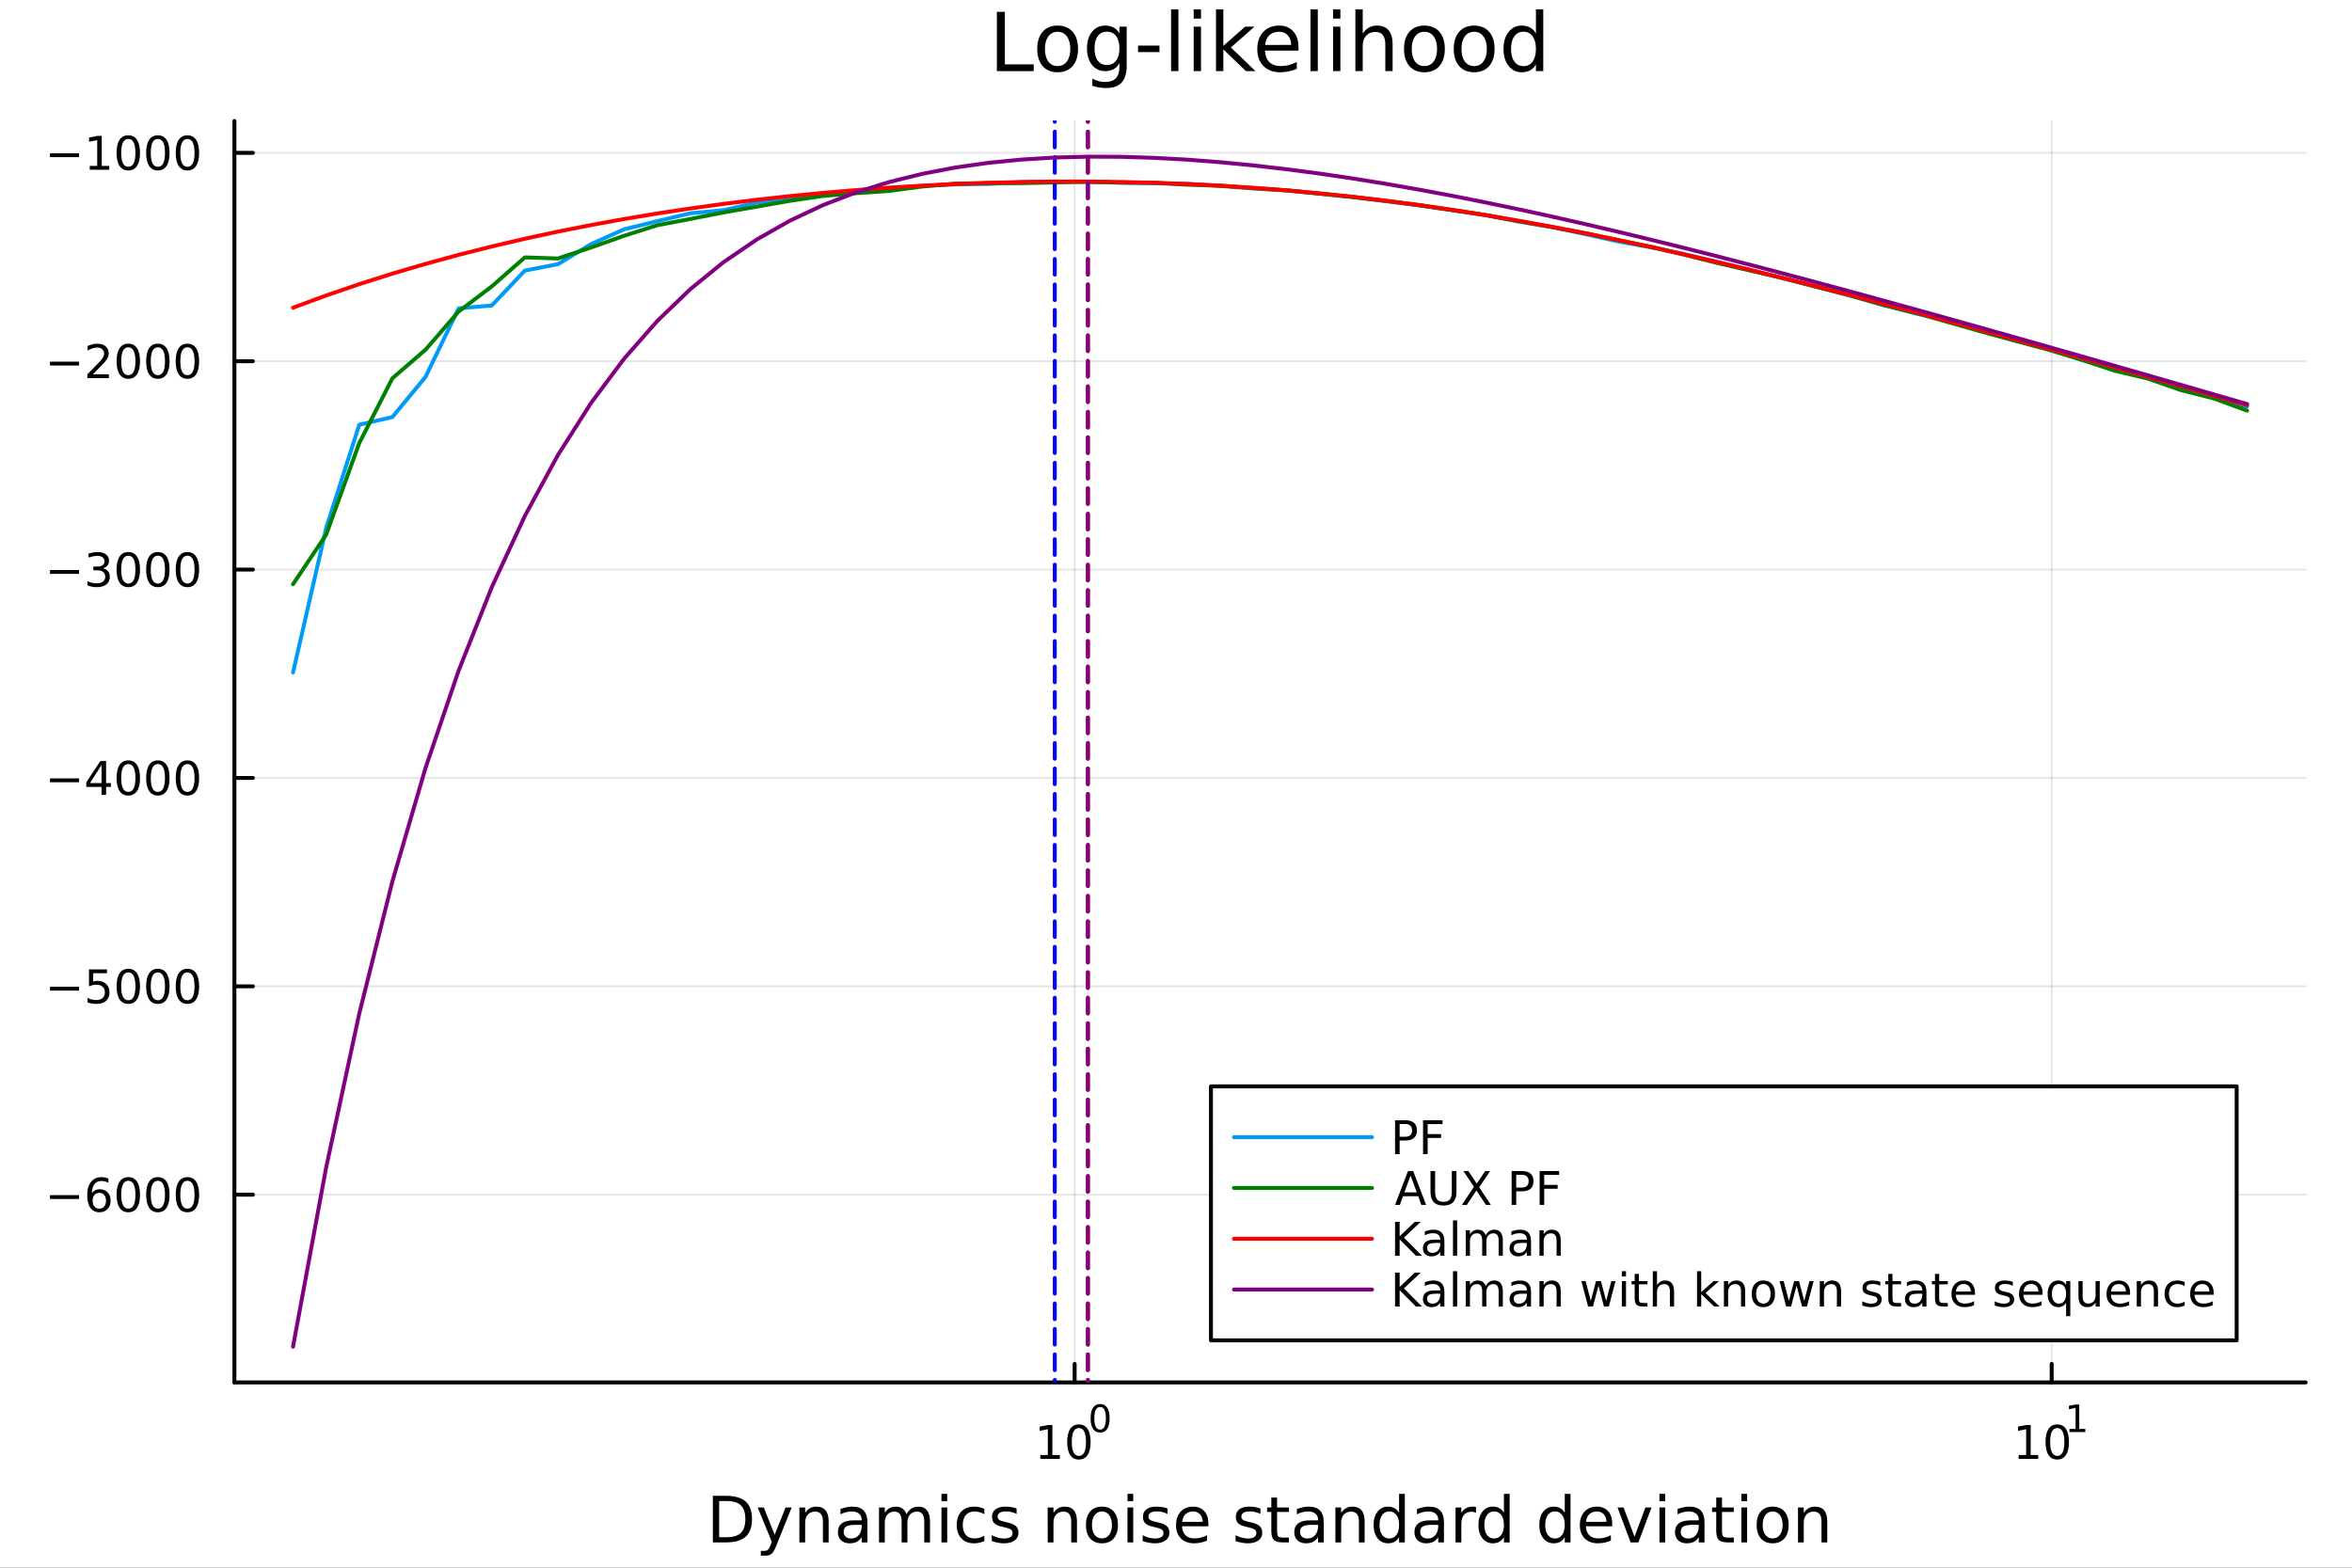 <?xml version="1.0" encoding="utf-8"?>
<svg xmlns="http://www.w3.org/2000/svg" xmlns:xlink="http://www.w3.org/1999/xlink" width="600" height="400" viewBox="0 0 2400 1600">
<rect x="0" y="0" width="2400" height="1600" fill="#333333" stroke="none"/>
<defs>
  <clipPath id="clip900">
    <rect x="0" y="0" width="2400" height="1600"/>
  </clipPath>
</defs>
<path clip-path="url(#clip900)" d="M0 1600 L2400 1600 L2400 0 L0 0  Z" fill="#ffffff" fill-rule="evenodd" fill-opacity="1"/>
<defs>
  <clipPath id="clip901">
    <rect x="239" y="123" width="2115" height="1288"/>
  </clipPath>
</defs>
<path clip-path="url(#clip900)" d="M239.19 1410.9 L2352.76 1410.9 L2352.76 123.472 L239.19 123.472  Z" fill="#ffffff" fill-rule="evenodd" fill-opacity="1"/>
<polyline clip-path="url(#clip901)" style="stroke:#000000; stroke-linecap:round; stroke-linejoin:round; stroke-width:2; stroke-opacity:0.1; fill:none" points="1096.58,1410.9 1096.58,123.472 "/>
<polyline clip-path="url(#clip901)" style="stroke:#000000; stroke-linecap:round; stroke-linejoin:round; stroke-width:2; stroke-opacity:0.1; fill:none" points="2093.55,1410.9 2093.55,123.472 "/>
<polyline clip-path="url(#clip901)" style="stroke:#000000; stroke-linecap:round; stroke-linejoin:round; stroke-width:2; stroke-opacity:0.1; fill:none" points="239.19,1219.31 2352.76,1219.31 "/>
<polyline clip-path="url(#clip901)" style="stroke:#000000; stroke-linecap:round; stroke-linejoin:round; stroke-width:2; stroke-opacity:0.1; fill:none" points="239.19,1006.65 2352.76,1006.65 "/>
<polyline clip-path="url(#clip901)" style="stroke:#000000; stroke-linecap:round; stroke-linejoin:round; stroke-width:2; stroke-opacity:0.1; fill:none" points="239.19,793.984 2352.76,793.984 "/>
<polyline clip-path="url(#clip901)" style="stroke:#000000; stroke-linecap:round; stroke-linejoin:round; stroke-width:2; stroke-opacity:0.1; fill:none" points="239.19,581.322 2352.76,581.322 "/>
<polyline clip-path="url(#clip901)" style="stroke:#000000; stroke-linecap:round; stroke-linejoin:round; stroke-width:2; stroke-opacity:0.1; fill:none" points="239.19,368.66 2352.76,368.66 "/>
<polyline clip-path="url(#clip901)" style="stroke:#000000; stroke-linecap:round; stroke-linejoin:round; stroke-width:2; stroke-opacity:0.1; fill:none" points="239.19,155.997 2352.76,155.997 "/>
<polyline clip-path="url(#clip900)" style="stroke:#000000; stroke-linecap:round; stroke-linejoin:round; stroke-width:4; stroke-opacity:1; fill:none" points="239.19,1410.9 2352.76,1410.9 "/>
<polyline clip-path="url(#clip900)" style="stroke:#000000; stroke-linecap:round; stroke-linejoin:round; stroke-width:4; stroke-opacity:1; fill:none" points="1096.58,1410.9 1096.58,1392 "/>
<polyline clip-path="url(#clip900)" style="stroke:#000000; stroke-linecap:round; stroke-linejoin:round; stroke-width:4; stroke-opacity:1; fill:none" points="2093.55,1410.9 2093.55,1392 "/>
<path clip-path="url(#clip900)" d="M1061.56 1485.02 L1069.2 1485.02 L1069.2 1458.66 L1060.89 1460.32 L1060.89 1456.06 L1069.16 1454.4 L1073.83 1454.4 L1073.83 1485.02 L1081.47 1485.02 L1081.47 1488.96 L1061.56 1488.96 L1061.56 1485.02 Z" fill="#000000" fill-rule="nonzero" fill-opacity="1" /><path clip-path="url(#clip900)" d="M1100.91 1457.48 Q1097.3 1457.48 1095.47 1461.04 Q1093.67 1464.58 1093.67 1471.71 Q1093.67 1478.82 1095.47 1482.38 Q1097.3 1485.92 1100.91 1485.92 Q1104.55 1485.92 1106.35 1482.38 Q1108.18 1478.82 1108.18 1471.71 Q1108.18 1464.58 1106.35 1461.04 Q1104.55 1457.48 1100.91 1457.48 M1100.91 1453.77 Q1106.72 1453.77 1109.78 1458.38 Q1112.86 1462.96 1112.86 1471.71 Q1112.86 1480.44 1109.78 1485.04 Q1106.72 1489.63 1100.91 1489.63 Q1095.1 1489.63 1092.03 1485.04 Q1088.97 1480.44 1088.97 1471.71 Q1088.97 1462.96 1092.03 1458.38 Q1095.1 1453.77 1100.91 1453.77 Z" fill="#000000" fill-rule="nonzero" fill-opacity="1" /><path clip-path="url(#clip900)" d="M1122.56 1435.97 Q1119.63 1435.97 1118.14 1438.86 Q1116.68 1441.74 1116.68 1447.53 Q1116.68 1453.31 1118.14 1456.2 Q1119.63 1459.08 1122.56 1459.08 Q1125.52 1459.08 1126.98 1456.2 Q1128.47 1453.31 1128.47 1447.53 Q1128.47 1441.74 1126.98 1438.86 Q1125.52 1435.97 1122.56 1435.97 M1122.56 1432.96 Q1127.28 1432.96 1129.77 1436.7 Q1132.27 1440.43 1132.27 1447.53 Q1132.27 1454.62 1129.77 1458.37 Q1127.28 1462.09 1122.56 1462.09 Q1117.84 1462.09 1115.34 1458.37 Q1112.86 1454.62 1112.86 1447.53 Q1112.86 1440.43 1115.34 1436.7 Q1117.84 1432.96 1122.56 1432.96 Z" fill="#000000" fill-rule="nonzero" fill-opacity="1" /><path clip-path="url(#clip900)" d="M2059.87 1485.02 L2067.51 1485.02 L2067.51 1458.66 L2059.2 1460.32 L2059.2 1456.06 L2067.47 1454.4 L2072.14 1454.4 L2072.14 1485.02 L2079.78 1485.02 L2079.78 1488.96 L2059.87 1488.96 L2059.87 1485.02 Z" fill="#000000" fill-rule="nonzero" fill-opacity="1" /><path clip-path="url(#clip900)" d="M2099.22 1457.48 Q2095.61 1457.48 2093.78 1461.04 Q2091.98 1464.58 2091.98 1471.71 Q2091.98 1478.82 2093.78 1482.38 Q2095.61 1485.92 2099.22 1485.92 Q2102.86 1485.92 2104.66 1482.38 Q2106.49 1478.82 2106.49 1471.71 Q2106.49 1464.58 2104.66 1461.04 Q2102.86 1457.48 2099.22 1457.48 M2099.22 1453.77 Q2105.03 1453.77 2108.09 1458.38 Q2111.17 1462.96 2111.17 1471.71 Q2111.17 1480.44 2108.09 1485.04 Q2105.03 1489.63 2099.22 1489.63 Q2093.41 1489.63 2090.34 1485.04 Q2087.28 1480.44 2087.28 1471.71 Q2087.28 1462.96 2090.34 1458.38 Q2093.41 1453.77 2099.22 1453.77 Z" fill="#000000" fill-rule="nonzero" fill-opacity="1" /><path clip-path="url(#clip900)" d="M2111.71 1458.35 L2117.92 1458.35 L2117.92 1436.93 L2111.17 1438.28 L2111.17 1434.82 L2117.88 1433.47 L2121.68 1433.47 L2121.68 1458.35 L2127.89 1458.35 L2127.89 1461.55 L2111.71 1461.55 L2111.71 1458.35 Z" fill="#000000" fill-rule="nonzero" fill-opacity="1" /><path clip-path="url(#clip900)" d="M733.834 1531.95 L733.834 1568.9 L741.6 1568.9 Q751.435 1568.9 755.986 1564.45 Q760.569 1559.99 760.569 1550.38 Q760.569 1540.83 755.986 1536.4 Q751.435 1531.95 741.6 1531.95 L733.834 1531.95 M727.404 1526.67 L740.613 1526.67 Q754.427 1526.67 760.888 1532.43 Q767.349 1538.16 767.349 1550.38 Q767.349 1562.66 760.856 1568.42 Q754.363 1574.19 740.613 1574.19 L727.404 1574.19 L727.404 1526.67 Z" fill="#000000" fill-rule="nonzero" fill-opacity="1" /><path clip-path="url(#clip900)" d="M792.175 1577.5 Q789.693 1583.86 787.337 1585.8 Q784.982 1587.74 781.035 1587.74 L776.356 1587.74 L776.356 1582.84 L779.794 1582.84 Q782.213 1582.84 783.55 1581.7 Q784.886 1580.55 786.51 1576.29 L787.56 1573.61 L773.142 1538.54 L779.348 1538.54 L790.488 1566.42 L801.628 1538.54 L807.835 1538.54 L792.175 1577.5 Z" fill="#000000" fill-rule="nonzero" fill-opacity="1" /><path clip-path="url(#clip900)" d="M845.552 1552.67 L845.552 1574.19 L839.695 1574.19 L839.695 1552.86 Q839.695 1547.8 837.722 1545.29 Q835.748 1542.77 831.802 1542.77 Q827.059 1542.77 824.322 1545.79 Q821.585 1548.82 821.585 1554.04 L821.585 1574.19 L815.696 1574.19 L815.696 1538.54 L821.585 1538.54 L821.585 1544.08 Q823.685 1540.86 826.518 1539.27 Q829.383 1537.68 833.107 1537.68 Q839.25 1537.68 842.401 1541.5 Q845.552 1545.29 845.552 1552.67 Z" fill="#000000" fill-rule="nonzero" fill-opacity="1" /><path clip-path="url(#clip900)" d="M873.433 1556.27 Q866.336 1556.27 863.598 1557.89 Q860.861 1559.51 860.861 1563.43 Q860.861 1566.55 862.898 1568.39 Q864.967 1570.21 868.5 1570.21 Q873.37 1570.21 876.298 1566.77 Q879.258 1563.3 879.258 1557.57 L879.258 1556.27 L873.433 1556.27 M885.115 1553.85 L885.115 1574.19 L879.258 1574.19 L879.258 1568.77 Q877.253 1572.02 874.261 1573.58 Q871.269 1575.11 866.94 1575.11 Q861.466 1575.11 858.219 1572.05 Q855.005 1568.97 855.005 1563.81 Q855.005 1557.79 859.015 1554.74 Q863.057 1551.68 871.046 1551.68 L879.258 1551.68 L879.258 1551.11 Q879.258 1547.07 876.584 1544.87 Q873.943 1542.64 869.137 1542.64 Q866.081 1542.64 863.185 1543.38 Q860.288 1544.11 857.615 1545.57 L857.615 1540.16 Q860.829 1538.92 863.853 1538.31 Q866.877 1537.68 869.741 1537.68 Q877.476 1537.68 881.295 1541.69 Q885.115 1545.7 885.115 1553.85 Z" fill="#000000" fill-rule="nonzero" fill-opacity="1" /><path clip-path="url(#clip900)" d="M924.932 1545.38 Q927.128 1541.43 930.184 1539.56 Q933.239 1537.68 937.377 1537.68 Q942.947 1537.68 945.971 1541.59 Q948.994 1545.48 948.994 1552.67 L948.994 1574.19 L943.106 1574.19 L943.106 1552.86 Q943.106 1547.74 941.292 1545.25 Q939.478 1542.77 935.754 1542.77 Q931.202 1542.77 928.56 1545.79 Q925.919 1548.82 925.919 1554.04 L925.919 1574.19 L920.03 1574.19 L920.03 1552.86 Q920.03 1547.7 918.216 1545.25 Q916.402 1542.77 912.614 1542.77 Q908.127 1542.77 905.485 1545.83 Q902.843 1548.85 902.843 1554.04 L902.843 1574.19 L896.955 1574.19 L896.955 1538.54 L902.843 1538.54 L902.843 1544.08 Q904.848 1540.8 907.649 1539.24 Q910.45 1537.68 914.301 1537.68 Q918.184 1537.68 920.89 1539.65 Q923.627 1541.62 924.932 1545.38 Z" fill="#000000" fill-rule="nonzero" fill-opacity="1" /><path clip-path="url(#clip900)" d="M960.675 1538.54 L966.532 1538.54 L966.532 1574.19 L960.675 1574.19 L960.675 1538.54 M960.675 1524.66 L966.532 1524.66 L966.532 1532.08 L960.675 1532.08 L960.675 1524.66 Z" fill="#000000" fill-rule="nonzero" fill-opacity="1" /><path clip-path="url(#clip900)" d="M1004.44 1539.91 L1004.44 1545.38 Q1001.96 1544.01 999.443 1543.34 Q996.96 1542.64 994.414 1542.64 Q988.716 1542.64 985.565 1546.27 Q982.414 1549.87 982.414 1556.39 Q982.414 1562.92 985.565 1566.55 Q988.716 1570.14 994.414 1570.14 Q996.96 1570.14 999.443 1569.47 Q1001.96 1568.77 1004.44 1567.41 L1004.44 1572.82 Q1001.99 1573.96 999.347 1574.54 Q996.737 1575.11 993.777 1575.11 Q985.725 1575.11 980.982 1570.05 Q976.24 1564.99 976.24 1556.39 Q976.24 1547.67 981.014 1542.68 Q985.82 1537.68 994.159 1537.68 Q996.865 1537.68 999.443 1538.25 Q1002.02 1538.79 1004.44 1539.91 Z" fill="#000000" fill-rule="nonzero" fill-opacity="1" /><path clip-path="url(#clip900)" d="M1037.35 1539.59 L1037.35 1545.13 Q1034.87 1543.85 1032.19 1543.22 Q1029.52 1542.58 1026.66 1542.58 Q1022.3 1542.58 1020.1 1543.92 Q1017.93 1545.25 1017.93 1547.93 Q1017.93 1549.96 1019.49 1551.14 Q1021.05 1552.29 1025.76 1553.34 L1027.77 1553.78 Q1034.01 1555.12 1036.62 1557.57 Q1039.26 1559.99 1039.26 1564.35 Q1039.26 1569.32 1035.31 1572.21 Q1031.4 1575.11 1024.52 1575.11 Q1021.66 1575.11 1018.54 1574.54 Q1015.45 1573.99 1012.01 1572.88 L1012.01 1566.83 Q1015.26 1568.52 1018.41 1569.38 Q1021.56 1570.21 1024.65 1570.21 Q1028.79 1570.21 1031.02 1568.81 Q1033.24 1567.37 1033.24 1564.8 Q1033.24 1562.41 1031.62 1561.14 Q1030.03 1559.86 1024.59 1558.68 L1022.55 1558.21 Q1017.11 1557.06 1014.69 1554.71 Q1012.27 1552.32 1012.27 1548.18 Q1012.27 1543.15 1015.83 1540.42 Q1019.4 1537.68 1025.96 1537.68 Q1029.2 1537.68 1032.07 1538.16 Q1034.93 1538.63 1037.35 1539.59 Z" fill="#000000" fill-rule="nonzero" fill-opacity="1" /><path clip-path="url(#clip900)" d="M1098.94 1552.67 L1098.94 1574.19 L1093.08 1574.19 L1093.08 1552.86 Q1093.08 1547.8 1091.11 1545.29 Q1089.14 1542.77 1085.19 1542.77 Q1080.45 1542.77 1077.71 1545.79 Q1074.97 1548.82 1074.97 1554.04 L1074.97 1574.19 L1069.08 1574.19 L1069.08 1538.54 L1074.97 1538.54 L1074.97 1544.08 Q1077.07 1540.86 1079.91 1539.27 Q1082.77 1537.68 1086.49 1537.68 Q1092.64 1537.68 1095.79 1541.5 Q1098.94 1545.29 1098.94 1552.67 Z" fill="#000000" fill-rule="nonzero" fill-opacity="1" /><path clip-path="url(#clip900)" d="M1124.43 1542.64 Q1119.72 1542.64 1116.99 1546.34 Q1114.25 1550 1114.25 1556.39 Q1114.25 1562.79 1116.95 1566.48 Q1119.69 1570.14 1124.43 1570.14 Q1129.11 1570.14 1131.85 1566.45 Q1134.59 1562.76 1134.59 1556.39 Q1134.59 1550.06 1131.85 1546.37 Q1129.11 1542.64 1124.43 1542.64 M1124.43 1537.68 Q1132.07 1537.68 1136.43 1542.64 Q1140.79 1547.61 1140.79 1556.39 Q1140.79 1565.15 1136.43 1570.14 Q1132.07 1575.11 1124.43 1575.11 Q1116.76 1575.11 1112.4 1570.14 Q1108.07 1565.15 1108.07 1556.39 Q1108.07 1547.61 1112.4 1542.64 Q1116.76 1537.68 1124.43 1537.68 Z" fill="#000000" fill-rule="nonzero" fill-opacity="1" /><path clip-path="url(#clip900)" d="M1150.5 1538.54 L1156.36 1538.54 L1156.36 1574.19 L1150.5 1574.19 L1150.5 1538.54 M1150.5 1524.66 L1156.36 1524.66 L1156.36 1532.08 L1150.5 1532.08 L1150.5 1524.66 Z" fill="#000000" fill-rule="nonzero" fill-opacity="1" /><path clip-path="url(#clip900)" d="M1191.34 1539.59 L1191.34 1545.13 Q1188.85 1543.85 1186.18 1543.22 Q1183.51 1542.58 1180.64 1542.58 Q1176.28 1542.58 1174.09 1543.92 Q1171.92 1545.25 1171.92 1547.93 Q1171.92 1549.96 1173.48 1551.14 Q1175.04 1552.29 1179.75 1553.34 L1181.76 1553.78 Q1187.99 1555.12 1190.6 1557.57 Q1193.25 1559.99 1193.25 1564.35 Q1193.25 1569.32 1189.3 1572.21 Q1185.38 1575.11 1178.51 1575.11 Q1175.65 1575.11 1172.53 1574.54 Q1169.44 1573.99 1166 1572.88 L1166 1566.83 Q1169.25 1568.52 1172.4 1569.38 Q1175.55 1570.21 1178.64 1570.21 Q1182.77 1570.21 1185 1568.81 Q1187.23 1567.37 1187.23 1564.8 Q1187.23 1562.41 1185.61 1561.14 Q1184.02 1559.86 1178.57 1558.68 L1176.54 1558.21 Q1171.09 1557.06 1168.67 1554.71 Q1166.26 1552.32 1166.26 1548.18 Q1166.26 1543.15 1169.82 1540.42 Q1173.39 1537.68 1179.94 1537.68 Q1183.19 1537.68 1186.05 1538.16 Q1188.92 1538.63 1191.34 1539.59 Z" fill="#000000" fill-rule="nonzero" fill-opacity="1" /><path clip-path="url(#clip900)" d="M1233.06 1554.9 L1233.06 1557.76 L1206.14 1557.76 Q1206.52 1563.81 1209.77 1566.99 Q1213.04 1570.14 1218.87 1570.14 Q1222.24 1570.14 1225.39 1569.32 Q1228.58 1568.49 1231.7 1566.83 L1231.7 1572.37 Q1228.54 1573.71 1225.23 1574.41 Q1221.92 1575.11 1218.52 1575.11 Q1209.99 1575.11 1204.99 1570.14 Q1200.03 1565.18 1200.03 1556.71 Q1200.03 1547.96 1204.74 1542.83 Q1209.48 1537.68 1217.5 1537.68 Q1224.69 1537.68 1228.86 1542.33 Q1233.06 1546.94 1233.06 1554.9 M1227.21 1553.18 Q1227.14 1548.37 1224.5 1545.51 Q1221.89 1542.64 1217.56 1542.64 Q1212.66 1542.64 1209.7 1545.41 Q1206.77 1548.18 1206.33 1553.21 L1227.21 1553.18 Z" fill="#000000" fill-rule="nonzero" fill-opacity="1" /><path clip-path="url(#clip900)" d="M1286.12 1539.59 L1286.12 1545.13 Q1283.64 1543.85 1280.97 1543.22 Q1278.29 1542.58 1275.43 1542.58 Q1271.07 1542.58 1268.87 1543.92 Q1266.71 1545.25 1266.71 1547.93 Q1266.71 1549.96 1268.27 1551.14 Q1269.83 1552.29 1274.54 1553.34 L1276.54 1553.78 Q1282.78 1555.12 1285.39 1557.57 Q1288.03 1559.99 1288.03 1564.35 Q1288.03 1569.32 1284.09 1572.21 Q1280.17 1575.11 1273.3 1575.11 Q1270.43 1575.11 1267.31 1574.54 Q1264.22 1573.99 1260.79 1572.88 L1260.79 1566.83 Q1264.03 1568.52 1267.18 1569.38 Q1270.34 1570.21 1273.42 1570.21 Q1277.56 1570.21 1279.79 1568.81 Q1282.02 1567.37 1282.02 1564.8 Q1282.02 1562.41 1280.39 1561.14 Q1278.8 1559.86 1273.36 1558.68 L1271.32 1558.21 Q1265.88 1557.06 1263.46 1554.71 Q1261.04 1552.32 1261.04 1548.18 Q1261.04 1543.15 1264.61 1540.42 Q1268.17 1537.68 1274.73 1537.68 Q1277.97 1537.68 1280.84 1538.16 Q1283.7 1538.63 1286.12 1539.59 Z" fill="#000000" fill-rule="nonzero" fill-opacity="1" /><path clip-path="url(#clip900)" d="M1303.15 1528.42 L1303.15 1538.54 L1315.21 1538.54 L1315.21 1543.09 L1303.15 1543.09 L1303.15 1562.44 Q1303.15 1566.8 1304.33 1568.04 Q1305.54 1569.28 1309.2 1569.28 L1315.21 1569.28 L1315.21 1574.19 L1309.2 1574.19 Q1302.42 1574.19 1299.84 1571.67 Q1297.26 1569.12 1297.26 1562.44 L1297.26 1543.09 L1292.97 1543.09 L1292.97 1538.54 L1297.26 1538.54 L1297.26 1528.42 L1303.15 1528.42 Z" fill="#000000" fill-rule="nonzero" fill-opacity="1" /><path clip-path="url(#clip900)" d="M1339.12 1556.27 Q1332.02 1556.27 1329.28 1557.89 Q1326.54 1559.51 1326.54 1563.43 Q1326.54 1566.55 1328.58 1568.39 Q1330.65 1570.21 1334.18 1570.21 Q1339.05 1570.21 1341.98 1566.77 Q1344.94 1563.3 1344.94 1557.57 L1344.94 1556.27 L1339.12 1556.27 M1350.8 1553.85 L1350.8 1574.19 L1344.94 1574.19 L1344.94 1568.77 Q1342.94 1572.02 1339.94 1573.58 Q1336.95 1575.11 1332.62 1575.11 Q1327.15 1575.11 1323.9 1572.05 Q1320.69 1568.97 1320.69 1563.81 Q1320.69 1557.79 1324.7 1554.74 Q1328.74 1551.68 1336.73 1551.68 L1344.94 1551.68 L1344.94 1551.11 Q1344.94 1547.07 1342.27 1544.87 Q1339.63 1542.64 1334.82 1542.64 Q1331.76 1542.64 1328.87 1543.38 Q1325.97 1544.11 1323.3 1545.57 L1323.3 1540.16 Q1326.51 1538.92 1329.54 1538.31 Q1332.56 1537.68 1335.42 1537.68 Q1343.16 1537.68 1346.98 1541.69 Q1350.8 1545.7 1350.8 1553.85 Z" fill="#000000" fill-rule="nonzero" fill-opacity="1" /><path clip-path="url(#clip900)" d="M1392.49 1552.67 L1392.49 1574.19 L1386.64 1574.19 L1386.64 1552.86 Q1386.64 1547.8 1384.66 1545.29 Q1382.69 1542.77 1378.74 1542.77 Q1374 1542.77 1371.26 1545.79 Q1368.53 1548.82 1368.53 1554.04 L1368.53 1574.19 L1362.64 1574.19 L1362.64 1538.54 L1368.53 1538.54 L1368.53 1544.08 Q1370.63 1540.86 1373.46 1539.27 Q1376.32 1537.68 1380.05 1537.68 Q1386.19 1537.68 1389.34 1541.5 Q1392.49 1545.29 1392.49 1552.67 Z" fill="#000000" fill-rule="nonzero" fill-opacity="1" /><path clip-path="url(#clip900)" d="M1427.63 1543.95 L1427.63 1524.66 L1433.49 1524.66 L1433.49 1574.19 L1427.63 1574.19 L1427.63 1568.84 Q1425.79 1572.02 1422.95 1573.58 Q1420.15 1575.11 1416.21 1575.11 Q1409.74 1575.11 1405.67 1569.95 Q1401.63 1564.8 1401.63 1556.39 Q1401.63 1547.99 1405.67 1542.83 Q1409.74 1537.68 1416.21 1537.68 Q1420.15 1537.68 1422.95 1539.24 Q1425.79 1540.77 1427.63 1543.95 M1407.68 1556.39 Q1407.68 1562.85 1410.32 1566.55 Q1412.99 1570.21 1417.64 1570.21 Q1422.28 1570.21 1424.96 1566.55 Q1427.63 1562.85 1427.63 1556.39 Q1427.63 1549.93 1424.96 1546.27 Q1422.28 1542.58 1417.64 1542.58 Q1412.99 1542.58 1410.32 1546.27 Q1407.68 1549.93 1407.68 1556.39 Z" fill="#000000" fill-rule="nonzero" fill-opacity="1" /><path clip-path="url(#clip900)" d="M1461.75 1556.27 Q1454.65 1556.27 1451.92 1557.89 Q1449.18 1559.51 1449.18 1563.43 Q1449.18 1566.55 1451.22 1568.39 Q1453.29 1570.21 1456.82 1570.21 Q1461.69 1570.21 1464.62 1566.77 Q1467.58 1563.3 1467.58 1557.57 L1467.58 1556.27 L1461.75 1556.27 M1473.43 1553.85 L1473.43 1574.19 L1467.58 1574.19 L1467.58 1568.77 Q1465.57 1572.02 1462.58 1573.58 Q1459.59 1575.11 1455.26 1575.11 Q1449.78 1575.11 1446.54 1572.05 Q1443.32 1568.97 1443.32 1563.81 Q1443.32 1557.79 1447.33 1554.74 Q1451.38 1551.68 1459.36 1551.68 L1467.58 1551.68 L1467.58 1551.11 Q1467.58 1547.07 1464.9 1544.87 Q1462.26 1542.64 1457.46 1542.64 Q1454.4 1542.64 1451.5 1543.38 Q1448.61 1544.11 1445.93 1545.57 L1445.93 1540.16 Q1449.15 1538.92 1452.17 1538.31 Q1455.2 1537.68 1458.06 1537.68 Q1465.79 1537.68 1469.61 1541.69 Q1473.43 1545.7 1473.43 1553.85 Z" fill="#000000" fill-rule="nonzero" fill-opacity="1" /><path clip-path="url(#clip900)" d="M1506.15 1544.01 Q1505.17 1543.44 1503.99 1543.18 Q1502.84 1542.9 1501.44 1542.9 Q1496.48 1542.9 1493.8 1546.14 Q1491.16 1549.36 1491.16 1555.41 L1491.16 1574.19 L1485.27 1574.19 L1485.27 1538.54 L1491.16 1538.54 L1491.16 1544.08 Q1493.01 1540.83 1495.97 1539.27 Q1498.93 1537.68 1503.16 1537.68 Q1503.77 1537.68 1504.5 1537.77 Q1505.23 1537.84 1506.12 1538 L1506.15 1544.01 Z" fill="#000000" fill-rule="nonzero" fill-opacity="1" /><path clip-path="url(#clip900)" d="M1534.61 1543.95 L1534.61 1524.66 L1540.46 1524.66 L1540.46 1574.19 L1534.61 1574.19 L1534.61 1568.84 Q1532.76 1572.02 1529.93 1573.58 Q1527.13 1575.11 1523.18 1575.11 Q1516.72 1575.11 1512.65 1569.95 Q1508.6 1564.8 1508.6 1556.39 Q1508.6 1547.99 1512.65 1542.83 Q1516.72 1537.68 1523.18 1537.68 Q1527.13 1537.68 1529.93 1539.24 Q1532.76 1540.77 1534.61 1543.95 M1514.65 1556.39 Q1514.65 1562.85 1517.29 1566.55 Q1519.97 1570.21 1524.61 1570.21 Q1529.26 1570.21 1531.93 1566.55 Q1534.61 1562.85 1534.61 1556.39 Q1534.61 1549.93 1531.93 1546.27 Q1529.26 1542.58 1524.61 1542.58 Q1519.97 1542.58 1517.29 1546.27 Q1514.65 1549.93 1514.65 1556.39 Z" fill="#000000" fill-rule="nonzero" fill-opacity="1" /><path clip-path="url(#clip900)" d="M1596.71 1543.95 L1596.71 1524.66 L1602.56 1524.66 L1602.56 1574.19 L1596.71 1574.19 L1596.71 1568.84 Q1594.86 1572.02 1592.03 1573.58 Q1589.23 1575.11 1585.28 1575.11 Q1578.82 1575.11 1574.74 1569.95 Q1570.7 1564.8 1570.7 1556.39 Q1570.7 1547.99 1574.74 1542.83 Q1578.82 1537.68 1585.28 1537.68 Q1589.23 1537.68 1592.03 1539.24 Q1594.86 1540.77 1596.71 1543.95 M1576.75 1556.39 Q1576.75 1562.85 1579.39 1566.55 Q1582.06 1570.21 1586.71 1570.21 Q1591.36 1570.21 1594.03 1566.55 Q1596.71 1562.85 1596.71 1556.39 Q1596.71 1549.93 1594.03 1546.27 Q1591.36 1542.58 1586.71 1542.58 Q1582.06 1542.58 1579.39 1546.27 Q1576.75 1549.93 1576.75 1556.39 Z" fill="#000000" fill-rule="nonzero" fill-opacity="1" /><path clip-path="url(#clip900)" d="M1645.12 1554.9 L1645.12 1557.76 L1618.19 1557.76 Q1618.57 1563.81 1621.82 1566.99 Q1625.1 1570.14 1630.92 1570.14 Q1634.29 1570.14 1637.45 1569.32 Q1640.63 1568.49 1643.75 1566.83 L1643.75 1572.37 Q1640.6 1573.71 1637.29 1574.41 Q1633.98 1575.11 1630.57 1575.11 Q1622.04 1575.11 1617.04 1570.14 Q1612.08 1565.18 1612.08 1556.71 Q1612.08 1547.96 1616.79 1542.83 Q1621.53 1537.68 1629.55 1537.68 Q1636.75 1537.68 1640.91 1542.33 Q1645.12 1546.94 1645.12 1554.9 M1639.26 1553.18 Q1639.2 1548.37 1636.55 1545.51 Q1633.94 1542.64 1629.62 1542.64 Q1624.71 1542.64 1621.75 1545.41 Q1618.83 1548.18 1618.38 1553.21 L1639.26 1553.18 Z" fill="#000000" fill-rule="nonzero" fill-opacity="1" /><path clip-path="url(#clip900)" d="M1650.53 1538.54 L1656.73 1538.54 L1667.87 1568.46 L1679.01 1538.54 L1685.22 1538.54 L1671.85 1574.19 L1663.9 1574.19 L1650.53 1538.54 Z" fill="#000000" fill-rule="nonzero" fill-opacity="1" /><path clip-path="url(#clip900)" d="M1693.3 1538.54 L1699.16 1538.54 L1699.16 1574.19 L1693.3 1574.19 L1693.3 1538.54 M1693.3 1524.66 L1699.16 1524.66 L1699.16 1532.08 L1693.3 1532.08 L1693.3 1524.66 Z" fill="#000000" fill-rule="nonzero" fill-opacity="1" /><path clip-path="url(#clip900)" d="M1727.62 1556.27 Q1720.52 1556.27 1717.78 1557.89 Q1715.04 1559.51 1715.04 1563.43 Q1715.04 1566.55 1717.08 1568.39 Q1719.15 1570.21 1722.68 1570.21 Q1727.55 1570.21 1730.48 1566.77 Q1733.44 1563.3 1733.44 1557.57 L1733.44 1556.27 L1727.62 1556.27 M1739.3 1553.85 L1739.3 1574.19 L1733.44 1574.19 L1733.44 1568.77 Q1731.44 1572.02 1728.44 1573.58 Q1725.45 1575.11 1721.12 1575.11 Q1715.65 1575.11 1712.4 1572.05 Q1709.19 1568.97 1709.19 1563.81 Q1709.19 1557.79 1713.2 1554.74 Q1717.24 1551.68 1725.23 1551.68 L1733.44 1551.68 L1733.44 1551.11 Q1733.44 1547.07 1730.77 1544.87 Q1728.13 1542.64 1723.32 1542.64 Q1720.26 1542.64 1717.37 1543.38 Q1714.47 1544.11 1711.8 1545.57 L1711.8 1540.16 Q1715.01 1538.92 1718.04 1538.31 Q1721.06 1537.68 1723.92 1537.68 Q1731.66 1537.68 1735.48 1541.69 Q1739.3 1545.7 1739.3 1553.85 Z" fill="#000000" fill-rule="nonzero" fill-opacity="1" /><path clip-path="url(#clip900)" d="M1757.15 1528.42 L1757.15 1538.54 L1769.22 1538.54 L1769.22 1543.09 L1757.15 1543.09 L1757.15 1562.44 Q1757.15 1566.8 1758.33 1568.04 Q1759.54 1569.28 1763.2 1569.28 L1769.22 1569.28 L1769.22 1574.19 L1763.2 1574.19 Q1756.42 1574.19 1753.84 1571.67 Q1751.26 1569.12 1751.26 1562.44 L1751.26 1543.09 L1746.97 1543.09 L1746.97 1538.54 L1751.26 1538.54 L1751.26 1528.42 L1757.15 1528.42 Z" fill="#000000" fill-rule="nonzero" fill-opacity="1" /><path clip-path="url(#clip900)" d="M1776.92 1538.54 L1782.77 1538.54 L1782.77 1574.19 L1776.92 1574.19 L1776.92 1538.54 M1776.92 1524.66 L1782.77 1524.66 L1782.77 1532.08 L1776.92 1532.08 L1776.92 1524.66 Z" fill="#000000" fill-rule="nonzero" fill-opacity="1" /><path clip-path="url(#clip900)" d="M1808.84 1542.64 Q1804.13 1542.64 1801.39 1546.34 Q1798.66 1550 1798.66 1556.39 Q1798.66 1562.79 1801.36 1566.48 Q1804.1 1570.14 1808.84 1570.14 Q1813.52 1570.14 1816.26 1566.45 Q1819 1562.76 1819 1556.39 Q1819 1550.06 1816.26 1546.37 Q1813.52 1542.64 1808.84 1542.64 M1808.84 1537.68 Q1816.48 1537.68 1820.84 1542.64 Q1825.2 1547.61 1825.2 1556.39 Q1825.2 1565.15 1820.84 1570.14 Q1816.48 1575.11 1808.84 1575.11 Q1801.17 1575.11 1796.81 1570.14 Q1792.48 1565.15 1792.48 1556.39 Q1792.48 1547.61 1796.81 1542.64 Q1801.17 1537.68 1808.84 1537.68 Z" fill="#000000" fill-rule="nonzero" fill-opacity="1" /><path clip-path="url(#clip900)" d="M1864.54 1552.67 L1864.54 1574.19 L1858.69 1574.19 L1858.69 1552.86 Q1858.69 1547.8 1856.71 1545.29 Q1854.74 1542.77 1850.79 1542.77 Q1846.05 1542.77 1843.31 1545.79 Q1840.58 1548.82 1840.58 1554.04 L1840.58 1574.19 L1834.69 1574.19 L1834.69 1538.54 L1840.58 1538.54 L1840.58 1544.08 Q1842.68 1540.86 1845.51 1539.27 Q1848.37 1537.68 1852.1 1537.68 Q1858.24 1537.68 1861.39 1541.5 Q1864.54 1545.29 1864.54 1552.67 Z" fill="#000000" fill-rule="nonzero" fill-opacity="1" /><polyline clip-path="url(#clip900)" style="stroke:#000000; stroke-linecap:round; stroke-linejoin:round; stroke-width:4; stroke-opacity:1; fill:none" points="239.19,1410.9 239.19,123.472 "/>
<polyline clip-path="url(#clip900)" style="stroke:#000000; stroke-linecap:round; stroke-linejoin:round; stroke-width:4; stroke-opacity:1; fill:none" points="239.19,1219.31 258.088,1219.31 "/>
<polyline clip-path="url(#clip900)" style="stroke:#000000; stroke-linecap:round; stroke-linejoin:round; stroke-width:4; stroke-opacity:1; fill:none" points="239.19,1006.65 258.088,1006.65 "/>
<polyline clip-path="url(#clip900)" style="stroke:#000000; stroke-linecap:round; stroke-linejoin:round; stroke-width:4; stroke-opacity:1; fill:none" points="239.19,793.984 258.088,793.984 "/>
<polyline clip-path="url(#clip900)" style="stroke:#000000; stroke-linecap:round; stroke-linejoin:round; stroke-width:4; stroke-opacity:1; fill:none" points="239.19,581.322 258.088,581.322 "/>
<polyline clip-path="url(#clip900)" style="stroke:#000000; stroke-linecap:round; stroke-linejoin:round; stroke-width:4; stroke-opacity:1; fill:none" points="239.19,368.66 258.088,368.66 "/>
<polyline clip-path="url(#clip900)" style="stroke:#000000; stroke-linecap:round; stroke-linejoin:round; stroke-width:4; stroke-opacity:1; fill:none" points="239.19,155.997 258.088,155.997 "/>
<path clip-path="url(#clip900)" d="M50.992 1219.76 L80.668 1219.76 L80.668 1223.7 L50.992 1223.7 L50.992 1219.76 Z" fill="#000000" fill-rule="nonzero" fill-opacity="1" /><path clip-path="url(#clip900)" d="M101.339 1217.45 Q98.191 1217.45 96.339 1219.6 Q94.51 1221.75 94.51 1225.5 Q94.51 1229.23 96.339 1231.4 Q98.191 1233.56 101.339 1233.56 Q104.487 1233.56 106.316 1231.4 Q108.168 1229.23 108.168 1225.5 Q108.168 1221.75 106.316 1219.6 Q104.487 1217.45 101.339 1217.45 M110.621 1202.79 L110.621 1207.05 Q108.862 1206.22 107.057 1205.78 Q105.274 1205.34 103.515 1205.34 Q98.885 1205.34 96.432 1208.46 Q94.001 1211.59 93.654 1217.91 Q95.02 1215.89 97.08 1214.83 Q99.14 1213.74 101.617 1213.74 Q106.825 1213.74 109.834 1216.91 Q112.867 1220.06 112.867 1225.5 Q112.867 1230.83 109.719 1234.04 Q106.571 1237.26 101.339 1237.26 Q95.344 1237.26 92.172 1232.68 Q89.001 1228.07 89.001 1219.34 Q89.001 1211.15 92.89 1206.29 Q96.779 1201.4 103.33 1201.4 Q105.089 1201.4 106.871 1201.75 Q108.677 1202.1 110.621 1202.79 Z" fill="#000000" fill-rule="nonzero" fill-opacity="1" /><path clip-path="url(#clip900)" d="M130.922 1205.11 Q127.311 1205.11 125.482 1208.67 Q123.677 1212.21 123.677 1219.34 Q123.677 1226.45 125.482 1230.02 Q127.311 1233.56 130.922 1233.56 Q134.556 1233.56 136.362 1230.02 Q138.191 1226.45 138.191 1219.34 Q138.191 1212.21 136.362 1208.67 Q134.556 1205.11 130.922 1205.11 M130.922 1201.4 Q136.732 1201.4 139.788 1206.01 Q142.867 1210.59 142.867 1219.34 Q142.867 1228.07 139.788 1232.68 Q136.732 1237.26 130.922 1237.26 Q125.112 1237.26 122.033 1232.68 Q118.978 1228.07 118.978 1219.34 Q118.978 1210.59 122.033 1206.01 Q125.112 1201.4 130.922 1201.4 Z" fill="#000000" fill-rule="nonzero" fill-opacity="1" /><path clip-path="url(#clip900)" d="M161.084 1205.11 Q157.473 1205.11 155.644 1208.67 Q153.839 1212.21 153.839 1219.34 Q153.839 1226.45 155.644 1230.02 Q157.473 1233.56 161.084 1233.56 Q164.718 1233.56 166.524 1230.02 Q168.353 1226.45 168.353 1219.34 Q168.353 1212.21 166.524 1208.67 Q164.718 1205.11 161.084 1205.11 M161.084 1201.4 Q166.894 1201.4 169.95 1206.01 Q173.029 1210.59 173.029 1219.34 Q173.029 1228.07 169.95 1232.68 Q166.894 1237.26 161.084 1237.26 Q155.274 1237.26 152.195 1232.68 Q149.14 1228.07 149.14 1219.34 Q149.14 1210.59 152.195 1206.01 Q155.274 1201.4 161.084 1201.4 Z" fill="#000000" fill-rule="nonzero" fill-opacity="1" /><path clip-path="url(#clip900)" d="M191.246 1205.11 Q187.635 1205.11 185.806 1208.67 Q184.001 1212.21 184.001 1219.34 Q184.001 1226.45 185.806 1230.02 Q187.635 1233.56 191.246 1233.56 Q194.88 1233.56 196.686 1230.02 Q198.514 1226.45 198.514 1219.34 Q198.514 1212.21 196.686 1208.67 Q194.88 1205.11 191.246 1205.11 M191.246 1201.4 Q197.056 1201.4 200.112 1206.01 Q203.19 1210.59 203.19 1219.34 Q203.19 1228.07 200.112 1232.68 Q197.056 1237.26 191.246 1237.26 Q185.436 1237.26 182.357 1232.68 Q179.302 1228.07 179.302 1219.34 Q179.302 1210.59 182.357 1206.01 Q185.436 1201.4 191.246 1201.4 Z" fill="#000000" fill-rule="nonzero" fill-opacity="1" /><path clip-path="url(#clip900)" d="M50.992 1007.1 L80.668 1007.1 L80.668 1011.03 L50.992 1011.03 L50.992 1007.1 Z" fill="#000000" fill-rule="nonzero" fill-opacity="1" /><path clip-path="url(#clip900)" d="M90.807 989.367 L109.163 989.367 L109.163 993.302 L95.089 993.302 L95.089 1001.77 Q96.108 1001.43 97.126 1001.26 Q98.145 1001.08 99.163 1001.08 Q104.95 1001.08 108.33 1004.25 Q111.709 1007.42 111.709 1012.84 Q111.709 1018.42 108.237 1021.52 Q104.765 1024.6 98.446 1024.6 Q96.27 1024.6 94.001 1024.23 Q91.756 1023.86 89.348 1023.12 L89.348 1018.42 Q91.432 1019.55 93.654 1020.11 Q95.876 1020.66 98.353 1020.66 Q102.358 1020.66 104.696 1018.56 Q107.033 1016.45 107.033 1012.84 Q107.033 1009.23 104.696 1007.12 Q102.358 1005.01 98.353 1005.01 Q96.478 1005.01 94.603 1005.43 Q92.751 1005.85 90.807 1006.73 L90.807 989.367 Z" fill="#000000" fill-rule="nonzero" fill-opacity="1" /><path clip-path="url(#clip900)" d="M130.922 992.445 Q127.311 992.445 125.482 996.01 Q123.677 999.552 123.677 1006.68 Q123.677 1013.79 125.482 1017.35 Q127.311 1020.89 130.922 1020.89 Q134.556 1020.89 136.362 1017.35 Q138.191 1013.79 138.191 1006.68 Q138.191 999.552 136.362 996.01 Q134.556 992.445 130.922 992.445 M130.922 988.742 Q136.732 988.742 139.788 993.348 Q142.867 997.932 142.867 1006.68 Q142.867 1015.41 139.788 1020.01 Q136.732 1024.6 130.922 1024.6 Q125.112 1024.6 122.033 1020.01 Q118.978 1015.41 118.978 1006.68 Q118.978 997.932 122.033 993.348 Q125.112 988.742 130.922 988.742 Z" fill="#000000" fill-rule="nonzero" fill-opacity="1" /><path clip-path="url(#clip900)" d="M161.084 992.445 Q157.473 992.445 155.644 996.01 Q153.839 999.552 153.839 1006.68 Q153.839 1013.79 155.644 1017.35 Q157.473 1020.89 161.084 1020.89 Q164.718 1020.89 166.524 1017.35 Q168.353 1013.79 168.353 1006.68 Q168.353 999.552 166.524 996.01 Q164.718 992.445 161.084 992.445 M161.084 988.742 Q166.894 988.742 169.95 993.348 Q173.029 997.932 173.029 1006.68 Q173.029 1015.41 169.95 1020.01 Q166.894 1024.6 161.084 1024.6 Q155.274 1024.6 152.195 1020.01 Q149.14 1015.41 149.14 1006.68 Q149.14 997.932 152.195 993.348 Q155.274 988.742 161.084 988.742 Z" fill="#000000" fill-rule="nonzero" fill-opacity="1" /><path clip-path="url(#clip900)" d="M191.246 992.445 Q187.635 992.445 185.806 996.01 Q184.001 999.552 184.001 1006.68 Q184.001 1013.79 185.806 1017.35 Q187.635 1020.89 191.246 1020.89 Q194.88 1020.89 196.686 1017.35 Q198.514 1013.79 198.514 1006.68 Q198.514 999.552 196.686 996.01 Q194.88 992.445 191.246 992.445 M191.246 988.742 Q197.056 988.742 200.112 993.348 Q203.19 997.932 203.19 1006.68 Q203.19 1015.41 200.112 1020.01 Q197.056 1024.6 191.246 1024.6 Q185.436 1024.6 182.357 1020.01 Q179.302 1015.41 179.302 1006.68 Q179.302 997.932 182.357 993.348 Q185.436 988.742 191.246 988.742 Z" fill="#000000" fill-rule="nonzero" fill-opacity="1" /><path clip-path="url(#clip900)" d="M50.992 794.436 L80.668 794.436 L80.668 798.371 L50.992 798.371 L50.992 794.436 Z" fill="#000000" fill-rule="nonzero" fill-opacity="1" /><path clip-path="url(#clip900)" d="M103.608 780.778 L91.802 799.227 L103.608 799.227 L103.608 780.778 M102.381 776.704 L108.26 776.704 L108.26 799.227 L113.191 799.227 L113.191 803.116 L108.26 803.116 L108.26 811.264 L103.608 811.264 L103.608 803.116 L88.006 803.116 L88.006 798.602 L102.381 776.704 Z" fill="#000000" fill-rule="nonzero" fill-opacity="1" /><path clip-path="url(#clip900)" d="M130.922 779.783 Q127.311 779.783 125.482 783.348 Q123.677 786.889 123.677 794.019 Q123.677 801.125 125.482 804.69 Q127.311 808.232 130.922 808.232 Q134.556 808.232 136.362 804.69 Q138.191 801.125 138.191 794.019 Q138.191 786.889 136.362 783.348 Q134.556 779.783 130.922 779.783 M130.922 776.079 Q136.732 776.079 139.788 780.686 Q142.867 785.269 142.867 794.019 Q142.867 802.746 139.788 807.352 Q136.732 811.936 130.922 811.936 Q125.112 811.936 122.033 807.352 Q118.978 802.746 118.978 794.019 Q118.978 785.269 122.033 780.686 Q125.112 776.079 130.922 776.079 Z" fill="#000000" fill-rule="nonzero" fill-opacity="1" /><path clip-path="url(#clip900)" d="M161.084 779.783 Q157.473 779.783 155.644 783.348 Q153.839 786.889 153.839 794.019 Q153.839 801.125 155.644 804.69 Q157.473 808.232 161.084 808.232 Q164.718 808.232 166.524 804.69 Q168.353 801.125 168.353 794.019 Q168.353 786.889 166.524 783.348 Q164.718 779.783 161.084 779.783 M161.084 776.079 Q166.894 776.079 169.95 780.686 Q173.029 785.269 173.029 794.019 Q173.029 802.746 169.95 807.352 Q166.894 811.936 161.084 811.936 Q155.274 811.936 152.195 807.352 Q149.14 802.746 149.14 794.019 Q149.14 785.269 152.195 780.686 Q155.274 776.079 161.084 776.079 Z" fill="#000000" fill-rule="nonzero" fill-opacity="1" /><path clip-path="url(#clip900)" d="M191.246 779.783 Q187.635 779.783 185.806 783.348 Q184.001 786.889 184.001 794.019 Q184.001 801.125 185.806 804.69 Q187.635 808.232 191.246 808.232 Q194.88 808.232 196.686 804.69 Q198.514 801.125 198.514 794.019 Q198.514 786.889 196.686 783.348 Q194.88 779.783 191.246 779.783 M191.246 776.079 Q197.056 776.079 200.112 780.686 Q203.19 785.269 203.19 794.019 Q203.19 802.746 200.112 807.352 Q197.056 811.936 191.246 811.936 Q185.436 811.936 182.357 807.352 Q179.302 802.746 179.302 794.019 Q179.302 785.269 182.357 780.686 Q185.436 776.079 191.246 776.079 Z" fill="#000000" fill-rule="nonzero" fill-opacity="1" /><path clip-path="url(#clip900)" d="M50.992 581.773 L80.668 581.773 L80.668 585.708 L50.992 585.708 L50.992 581.773 Z" fill="#000000" fill-rule="nonzero" fill-opacity="1" /><path clip-path="url(#clip900)" d="M104.927 579.968 Q108.283 580.685 110.158 582.954 Q112.057 585.222 112.057 588.556 Q112.057 593.671 108.538 596.472 Q105.02 599.273 98.538 599.273 Q96.362 599.273 94.047 598.833 Q91.756 598.417 89.302 597.56 L89.302 593.046 Q91.246 594.181 93.561 594.759 Q95.876 595.338 98.399 595.338 Q102.797 595.338 105.089 593.602 Q107.404 591.866 107.404 588.556 Q107.404 585.5 105.251 583.787 Q103.121 582.051 99.302 582.051 L95.274 582.051 L95.274 578.209 L99.487 578.209 Q102.936 578.209 104.765 576.843 Q106.594 575.454 106.594 572.861 Q106.594 570.199 104.696 568.787 Q102.821 567.352 99.302 567.352 Q97.381 567.352 95.182 567.769 Q92.983 568.185 90.344 569.065 L90.344 564.898 Q93.006 564.158 95.321 563.787 Q97.659 563.417 99.719 563.417 Q105.043 563.417 108.145 565.847 Q111.246 568.255 111.246 572.375 Q111.246 575.246 109.603 577.236 Q107.959 579.204 104.927 579.968 Z" fill="#000000" fill-rule="nonzero" fill-opacity="1" /><path clip-path="url(#clip900)" d="M130.922 567.121 Q127.311 567.121 125.482 570.685 Q123.677 574.227 123.677 581.357 Q123.677 588.463 125.482 592.028 Q127.311 595.57 130.922 595.57 Q134.556 595.57 136.362 592.028 Q138.191 588.463 138.191 581.357 Q138.191 574.227 136.362 570.685 Q134.556 567.121 130.922 567.121 M130.922 563.417 Q136.732 563.417 139.788 568.023 Q142.867 572.607 142.867 581.357 Q142.867 590.083 139.788 594.69 Q136.732 599.273 130.922 599.273 Q125.112 599.273 122.033 594.69 Q118.978 590.083 118.978 581.357 Q118.978 572.607 122.033 568.023 Q125.112 563.417 130.922 563.417 Z" fill="#000000" fill-rule="nonzero" fill-opacity="1" /><path clip-path="url(#clip900)" d="M161.084 567.121 Q157.473 567.121 155.644 570.685 Q153.839 574.227 153.839 581.357 Q153.839 588.463 155.644 592.028 Q157.473 595.57 161.084 595.57 Q164.718 595.57 166.524 592.028 Q168.353 588.463 168.353 581.357 Q168.353 574.227 166.524 570.685 Q164.718 567.121 161.084 567.121 M161.084 563.417 Q166.894 563.417 169.95 568.023 Q173.029 572.607 173.029 581.357 Q173.029 590.083 169.95 594.69 Q166.894 599.273 161.084 599.273 Q155.274 599.273 152.195 594.69 Q149.14 590.083 149.14 581.357 Q149.14 572.607 152.195 568.023 Q155.274 563.417 161.084 563.417 Z" fill="#000000" fill-rule="nonzero" fill-opacity="1" /><path clip-path="url(#clip900)" d="M191.246 567.121 Q187.635 567.121 185.806 570.685 Q184.001 574.227 184.001 581.357 Q184.001 588.463 185.806 592.028 Q187.635 595.57 191.246 595.57 Q194.88 595.57 196.686 592.028 Q198.514 588.463 198.514 581.357 Q198.514 574.227 196.686 570.685 Q194.88 567.121 191.246 567.121 M191.246 563.417 Q197.056 563.417 200.112 568.023 Q203.19 572.607 203.19 581.357 Q203.19 590.083 200.112 594.69 Q197.056 599.273 191.246 599.273 Q185.436 599.273 182.357 594.69 Q179.302 590.083 179.302 581.357 Q179.302 572.607 182.357 568.023 Q185.436 563.417 191.246 563.417 Z" fill="#000000" fill-rule="nonzero" fill-opacity="1" /><path clip-path="url(#clip900)" d="M50.992 369.111 L80.668 369.111 L80.668 373.046 L50.992 373.046 L50.992 369.111 Z" fill="#000000" fill-rule="nonzero" fill-opacity="1" /><path clip-path="url(#clip900)" d="M94.788 382.004 L111.108 382.004 L111.108 385.94 L89.163 385.94 L89.163 382.004 Q91.825 379.25 96.409 374.62 Q101.015 369.967 102.196 368.625 Q104.441 366.102 105.321 364.366 Q106.223 362.606 106.223 360.916 Q106.223 358.162 104.279 356.426 Q102.358 354.69 99.256 354.69 Q97.057 354.69 94.603 355.454 Q92.172 356.217 89.395 357.768 L89.395 353.046 Q92.219 351.912 94.672 351.333 Q97.126 350.755 99.163 350.755 Q104.534 350.755 107.728 353.44 Q110.922 356.125 110.922 360.616 Q110.922 362.745 110.112 364.666 Q109.325 366.565 107.219 369.157 Q106.64 369.828 103.538 373.046 Q100.436 376.24 94.788 382.004 Z" fill="#000000" fill-rule="nonzero" fill-opacity="1" /><path clip-path="url(#clip900)" d="M130.922 354.458 Q127.311 354.458 125.482 358.023 Q123.677 361.565 123.677 368.694 Q123.677 375.801 125.482 379.365 Q127.311 382.907 130.922 382.907 Q134.556 382.907 136.362 379.365 Q138.191 375.801 138.191 368.694 Q138.191 361.565 136.362 358.023 Q134.556 354.458 130.922 354.458 M130.922 350.755 Q136.732 350.755 139.788 355.361 Q142.867 359.944 142.867 368.694 Q142.867 377.421 139.788 382.027 Q136.732 386.611 130.922 386.611 Q125.112 386.611 122.033 382.027 Q118.978 377.421 118.978 368.694 Q118.978 359.944 122.033 355.361 Q125.112 350.755 130.922 350.755 Z" fill="#000000" fill-rule="nonzero" fill-opacity="1" /><path clip-path="url(#clip900)" d="M161.084 354.458 Q157.473 354.458 155.644 358.023 Q153.839 361.565 153.839 368.694 Q153.839 375.801 155.644 379.365 Q157.473 382.907 161.084 382.907 Q164.718 382.907 166.524 379.365 Q168.353 375.801 168.353 368.694 Q168.353 361.565 166.524 358.023 Q164.718 354.458 161.084 354.458 M161.084 350.755 Q166.894 350.755 169.95 355.361 Q173.029 359.944 173.029 368.694 Q173.029 377.421 169.95 382.027 Q166.894 386.611 161.084 386.611 Q155.274 386.611 152.195 382.027 Q149.14 377.421 149.14 368.694 Q149.14 359.944 152.195 355.361 Q155.274 350.755 161.084 350.755 Z" fill="#000000" fill-rule="nonzero" fill-opacity="1" /><path clip-path="url(#clip900)" d="M191.246 354.458 Q187.635 354.458 185.806 358.023 Q184.001 361.565 184.001 368.694 Q184.001 375.801 185.806 379.365 Q187.635 382.907 191.246 382.907 Q194.88 382.907 196.686 379.365 Q198.514 375.801 198.514 368.694 Q198.514 361.565 196.686 358.023 Q194.88 354.458 191.246 354.458 M191.246 350.755 Q197.056 350.755 200.112 355.361 Q203.19 359.944 203.19 368.694 Q203.19 377.421 200.112 382.027 Q197.056 386.611 191.246 386.611 Q185.436 386.611 182.357 382.027 Q179.302 377.421 179.302 368.694 Q179.302 359.944 182.357 355.361 Q185.436 350.755 191.246 350.755 Z" fill="#000000" fill-rule="nonzero" fill-opacity="1" /><path clip-path="url(#clip900)" d="M50.992 156.448 L80.668 156.448 L80.668 160.384 L50.992 160.384 L50.992 156.448 Z" fill="#000000" fill-rule="nonzero" fill-opacity="1" /><path clip-path="url(#clip900)" d="M91.571 169.342 L99.21 169.342 L99.21 142.976 L90.899 144.643 L90.899 140.384 L99.163 138.717 L103.839 138.717 L103.839 169.342 L111.478 169.342 L111.478 173.277 L91.571 173.277 L91.571 169.342 Z" fill="#000000" fill-rule="nonzero" fill-opacity="1" /><path clip-path="url(#clip900)" d="M130.922 141.796 Q127.311 141.796 125.482 145.361 Q123.677 148.902 123.677 156.032 Q123.677 163.138 125.482 166.703 Q127.311 170.245 130.922 170.245 Q134.556 170.245 136.362 166.703 Q138.191 163.138 138.191 156.032 Q138.191 148.902 136.362 145.361 Q134.556 141.796 130.922 141.796 M130.922 138.092 Q136.732 138.092 139.788 142.699 Q142.867 147.282 142.867 156.032 Q142.867 164.759 139.788 169.365 Q136.732 173.948 130.922 173.948 Q125.112 173.948 122.033 169.365 Q118.978 164.759 118.978 156.032 Q118.978 147.282 122.033 142.699 Q125.112 138.092 130.922 138.092 Z" fill="#000000" fill-rule="nonzero" fill-opacity="1" /><path clip-path="url(#clip900)" d="M161.084 141.796 Q157.473 141.796 155.644 145.361 Q153.839 148.902 153.839 156.032 Q153.839 163.138 155.644 166.703 Q157.473 170.245 161.084 170.245 Q164.718 170.245 166.524 166.703 Q168.353 163.138 168.353 156.032 Q168.353 148.902 166.524 145.361 Q164.718 141.796 161.084 141.796 M161.084 138.092 Q166.894 138.092 169.95 142.699 Q173.029 147.282 173.029 156.032 Q173.029 164.759 169.95 169.365 Q166.894 173.948 161.084 173.948 Q155.274 173.948 152.195 169.365 Q149.14 164.759 149.14 156.032 Q149.14 147.282 152.195 142.699 Q155.274 138.092 161.084 138.092 Z" fill="#000000" fill-rule="nonzero" fill-opacity="1" /><path clip-path="url(#clip900)" d="M191.246 141.796 Q187.635 141.796 185.806 145.361 Q184.001 148.902 184.001 156.032 Q184.001 163.138 185.806 166.703 Q187.635 170.245 191.246 170.245 Q194.88 170.245 196.686 166.703 Q198.514 163.138 198.514 156.032 Q198.514 148.902 196.686 145.361 Q194.88 141.796 191.246 141.796 M191.246 138.092 Q197.056 138.092 200.112 142.699 Q203.19 147.282 203.19 156.032 Q203.19 164.759 200.112 169.365 Q197.056 173.948 191.246 173.948 Q185.436 173.948 182.357 169.365 Q179.302 164.759 179.302 156.032 Q179.302 147.282 182.357 142.699 Q185.436 138.092 191.246 138.092 Z" fill="#000000" fill-rule="nonzero" fill-opacity="1" /><path clip-path="url(#clip900)" d="M1017.21 12.096 L1025.39 12.096 L1025.39 65.689 L1054.84 65.689 L1054.84 72.576 L1017.21 72.576 L1017.21 12.096 Z" fill="#000000" fill-rule="nonzero" fill-opacity="1" /><path clip-path="url(#clip900)" d="M1079.23 32.431 Q1073.23 32.431 1069.75 37.131 Q1066.27 41.789 1066.27 49.931 Q1066.27 58.074 1069.71 62.773 Q1073.19 67.431 1079.23 67.431 Q1085.18 67.431 1088.67 62.732 Q1092.15 58.033 1092.15 49.931 Q1092.15 41.87 1088.67 37.171 Q1085.18 32.431 1079.23 32.431 M1079.23 26.112 Q1088.95 26.112 1094.5 32.431 Q1100.05 38.751 1100.05 49.931 Q1100.05 61.071 1094.5 67.431 Q1088.95 73.751 1079.23 73.751 Q1069.47 73.751 1063.92 67.431 Q1058.41 61.071 1058.41 49.931 Q1058.41 38.751 1063.92 32.431 Q1069.47 26.112 1079.23 26.112 Z" fill="#000000" fill-rule="nonzero" fill-opacity="1" /><path clip-path="url(#clip900)" d="M1142.26 49.364 Q1142.26 41.263 1138.9 36.806 Q1135.58 32.35 1129.54 32.35 Q1123.55 32.35 1120.18 36.806 Q1116.86 41.263 1116.86 49.364 Q1116.86 57.426 1120.18 61.882 Q1123.55 66.338 1129.54 66.338 Q1135.58 66.338 1138.9 61.882 Q1142.26 57.426 1142.26 49.364 M1149.72 66.945 Q1149.72 78.531 1144.57 84.162 Q1139.43 89.833 1128.81 89.833 Q1124.88 89.833 1121.4 89.225 Q1117.92 88.658 1114.63 87.443 L1114.63 80.192 Q1117.92 81.974 1121.12 82.825 Q1124.32 83.675 1127.64 83.675 Q1134.97 83.675 1138.62 79.827 Q1142.26 76.019 1142.26 68.282 L1142.26 64.596 Q1139.95 68.606 1136.35 70.591 Q1132.74 72.576 1127.72 72.576 Q1119.37 72.576 1114.27 66.216 Q1109.17 59.856 1109.17 49.364 Q1109.17 38.832 1114.27 32.472 Q1119.37 26.112 1127.72 26.112 Q1132.74 26.112 1136.35 28.097 Q1139.95 30.082 1142.26 34.092 L1142.26 27.206 L1149.72 27.206 L1149.72 66.945 Z" fill="#000000" fill-rule="nonzero" fill-opacity="1" /><path clip-path="url(#clip900)" d="M1161.3 46.529 L1183.14 46.529 L1183.14 53.172 L1161.3 53.172 L1161.3 46.529 Z" fill="#000000" fill-rule="nonzero" fill-opacity="1" /><path clip-path="url(#clip900)" d="M1195 9.544 L1202.46 9.544 L1202.46 72.576 L1195 72.576 L1195 9.544 Z" fill="#000000" fill-rule="nonzero" fill-opacity="1" /><path clip-path="url(#clip900)" d="M1218.05 27.206 L1225.51 27.206 L1225.51 72.576 L1218.05 72.576 L1218.05 27.206 M1218.05 9.544 L1225.51 9.544 L1225.51 18.983 L1218.05 18.983 L1218.05 9.544 Z" fill="#000000" fill-rule="nonzero" fill-opacity="1" /><path clip-path="url(#clip900)" d="M1240.82 9.544 L1248.31 9.544 L1248.31 46.772 L1270.55 27.206 L1280.07 27.206 L1256.01 48.433 L1281.09 72.576 L1271.36 72.576 L1248.31 50.418 L1248.31 72.576 L1240.82 72.576 L1240.82 9.544 Z" fill="#000000" fill-rule="nonzero" fill-opacity="1" /><path clip-path="url(#clip900)" d="M1325 48.028 L1325 51.673 L1290.73 51.673 Q1291.21 59.37 1295.35 63.421 Q1299.52 67.431 1306.93 67.431 Q1311.22 67.431 1315.24 66.378 Q1319.29 65.325 1323.26 63.218 L1323.26 70.267 Q1319.25 71.968 1315.03 72.86 Q1310.82 73.751 1306.49 73.751 Q1295.63 73.751 1289.27 67.431 Q1282.95 61.112 1282.95 50.337 Q1282.95 39.197 1288.94 32.675 Q1294.98 26.112 1305.19 26.112 Q1314.34 26.112 1319.65 32.026 Q1325 37.9 1325 48.028 M1317.54 45.84 Q1317.46 39.723 1314.1 36.077 Q1310.78 32.431 1305.27 32.431 Q1299.03 32.431 1295.26 35.956 Q1291.54 39.48 1290.97 45.88 L1317.54 45.84 Z" fill="#000000" fill-rule="nonzero" fill-opacity="1" /><path clip-path="url(#clip900)" d="M1337.23 9.544 L1344.69 9.544 L1344.69 72.576 L1337.23 72.576 L1337.23 9.544 Z" fill="#000000" fill-rule="nonzero" fill-opacity="1" /><path clip-path="url(#clip900)" d="M1360.28 27.206 L1367.73 27.206 L1367.73 72.576 L1360.28 72.576 L1360.28 27.206 M1360.28 9.544 L1367.73 9.544 L1367.73 18.983 L1360.28 18.983 L1360.28 9.544 Z" fill="#000000" fill-rule="nonzero" fill-opacity="1" /><path clip-path="url(#clip900)" d="M1421.04 45.192 L1421.04 72.576 L1413.59 72.576 L1413.59 45.435 Q1413.59 38.994 1411.08 35.794 Q1408.57 32.594 1403.54 32.594 Q1397.51 32.594 1394.03 36.442 Q1390.54 40.29 1390.54 46.934 L1390.54 72.576 L1383.05 72.576 L1383.05 9.544 L1390.54 9.544 L1390.54 34.254 Q1393.22 30.163 1396.82 28.138 Q1400.47 26.112 1405.21 26.112 Q1413.02 26.112 1417.03 30.973 Q1421.04 35.794 1421.04 45.192 Z" fill="#000000" fill-rule="nonzero" fill-opacity="1" /><path clip-path="url(#clip900)" d="M1453.49 32.431 Q1447.5 32.431 1444.01 37.131 Q1440.53 41.789 1440.53 49.931 Q1440.53 58.074 1443.97 62.773 Q1447.46 67.431 1453.49 67.431 Q1459.45 67.431 1462.93 62.732 Q1466.41 58.033 1466.41 49.931 Q1466.41 41.87 1462.93 37.171 Q1459.45 32.431 1453.49 32.431 M1453.49 26.112 Q1463.21 26.112 1468.76 32.431 Q1474.31 38.751 1474.31 49.931 Q1474.31 61.071 1468.76 67.431 Q1463.21 73.751 1453.49 73.751 Q1443.73 73.751 1438.18 67.431 Q1432.67 61.071 1432.67 49.931 Q1432.67 38.751 1438.18 32.431 Q1443.73 26.112 1453.49 26.112 Z" fill="#000000" fill-rule="nonzero" fill-opacity="1" /><path clip-path="url(#clip900)" d="M1504.25 32.431 Q1498.26 32.431 1494.77 37.131 Q1491.29 41.789 1491.29 49.931 Q1491.29 58.074 1494.73 62.773 Q1498.21 67.431 1504.25 67.431 Q1510.21 67.431 1513.69 62.732 Q1517.17 58.033 1517.17 49.931 Q1517.17 41.87 1513.69 37.171 Q1510.21 32.431 1504.25 32.431 M1504.25 26.112 Q1513.97 26.112 1519.52 32.431 Q1525.07 38.751 1525.07 49.931 Q1525.07 61.071 1519.52 67.431 Q1513.97 73.751 1504.25 73.751 Q1494.49 73.751 1488.94 67.431 Q1483.43 61.071 1483.43 49.931 Q1483.43 38.751 1488.94 32.431 Q1494.49 26.112 1504.25 26.112 Z" fill="#000000" fill-rule="nonzero" fill-opacity="1" /><path clip-path="url(#clip900)" d="M1567.28 34.092 L1567.28 9.544 L1574.74 9.544 L1574.74 72.576 L1567.28 72.576 L1567.28 65.77 Q1564.93 69.821 1561.33 71.806 Q1557.76 73.751 1552.74 73.751 Q1544.52 73.751 1539.33 67.188 Q1534.19 60.626 1534.19 49.931 Q1534.19 39.237 1539.33 32.675 Q1544.52 26.112 1552.74 26.112 Q1557.76 26.112 1561.33 28.097 Q1564.93 30.041 1567.28 34.092 M1541.88 49.931 Q1541.88 58.155 1545.25 62.854 Q1548.65 67.512 1554.56 67.512 Q1560.48 67.512 1563.88 62.854 Q1567.28 58.155 1567.28 49.931 Q1567.28 41.708 1563.88 37.05 Q1560.48 32.35 1554.56 32.35 Q1548.65 32.35 1545.25 37.05 Q1541.88 41.708 1541.88 49.931 Z" fill="#000000" fill-rule="nonzero" fill-opacity="1" /><polyline clip-path="url(#clip901)" style="stroke:#009af9; stroke-linecap:round; stroke-linejoin:round; stroke-width:4; stroke-opacity:1; fill:none" points="299.008,686.398 332.804,538.992 366.599,433.528 400.395,425.62 434.19,384.701 467.985,314.738 501.781,311.815 535.576,276.148 569.372,269.636 603.167,249.112 636.962,233.976 670.758,225.7 704.553,217.652 738.349,214.512 772.144,206.784 805.94,203.851 839.735,198.815 873.53,195.731 907.326,191.93 941.121,189.659 974.917,188.211 1008.71,187.729 1042.51,185.828 1076.3,185.141 1110.1,185.866 1143.89,186.404 1177.69,187.068 1211.48,187.605 1245.28,189.744 1279.08,192.387 1312.87,194.424 1346.67,197.719 1380.46,201.235 1414.26,205.308 1448.05,209.624 1481.85,214.589 1515.64,219.568 1549.44,226.106 1583.23,231.71 1617.03,238.842 1650.83,246.317 1684.62,252.488 1718.42,259.317 1752.21,267.32 1786.01,275.471 1819.8,284.165 1853.6,292.43 1887.39,301.54 1921.19,311.131 1954.98,319.97 1988.78,327.596 2022.57,338.331 2056.37,347.577 2090.17,356.292 2123.96,367.184 2157.76,376.425 2191.55,384.721 2225.35,395.926 2259.14,405.684 2292.94,414.952 "/>
<polyline clip-path="url(#clip901)" style="stroke:#008000; stroke-linecap:round; stroke-linejoin:round; stroke-width:4; stroke-opacity:1; fill:none" points="299.008,596.27 332.804,545.68 366.599,452.194 400.395,386.126 434.19,356.932 467.985,317.955 501.781,292.346 535.576,262.7 569.372,263.804 603.167,252.574 636.962,240.604 670.758,229.84 704.553,223.457 738.349,216.82 772.144,210.919 805.94,204.964 839.735,199.978 873.53,197.185 907.326,194.878 941.121,190.377 974.917,187.416 1008.71,186.924 1042.51,186.922 1076.3,186.236 1110.1,185.386 1143.89,186.444 1177.69,186.487 1211.48,188.497 1245.28,189.513 1279.08,192.031 1312.87,194.237 1346.67,197.6 1380.46,201.027 1414.26,205.15 1448.05,209.343 1481.85,214.353 1515.64,219.426 1549.44,225.72 1583.23,231.643 1617.03,237.895 1650.83,245.068 1684.62,251.796 1718.42,259.896 1752.21,268.373 1786.01,276.205 1819.8,283.992 1853.6,292.892 1887.39,301.438 1921.19,311.123 1954.98,319.373 1988.78,329.021 2022.57,338.595 2056.37,347.792 2090.17,356.909 2123.96,367.168 2157.76,378.349 2191.55,386.383 2225.35,398.137 2259.14,406.694 2292.94,419.1 "/>
<polyline clip-path="url(#clip901)" style="stroke:#0000ff; stroke-linecap:round; stroke-linejoin:round; stroke-width:4; stroke-opacity:1; fill:none" stroke-dasharray="16, 10" points="1076.3,2698.32 1076.3,-1163.95 "/>
<polyline clip-path="url(#clip901)" style="stroke:#ff0000; stroke-linecap:round; stroke-linejoin:round; stroke-width:4; stroke-opacity:1; fill:none" points="299.008,314.043 332.804,301.575 366.599,290.005 400.395,279.272 434.19,269.32 467.985,260.097 501.781,251.559 535.576,243.665 569.372,236.38 603.167,229.672 636.962,223.513 670.758,217.878 704.553,212.744 738.349,208.092 772.144,203.905 805.94,200.166 839.735,196.863 873.53,193.986 907.326,191.525 941.121,189.475 974.917,187.831 1008.71,186.591 1042.51,185.757 1076.3,185.331 1110.1,185.317 1143.89,185.72 1177.69,186.548 1211.48,187.808 1245.28,189.509 1279.08,191.658 1312.87,194.261 1346.67,197.323 1380.46,200.848 1414.26,204.834 1448.05,209.277 1481.85,214.17 1515.64,219.501 1549.44,225.255 1583.23,231.413 1617.03,237.953 1650.83,244.851 1684.62,252.083 1718.42,259.621 1752.21,267.44 1786.01,275.513 1819.8,283.815 1853.6,292.322 1887.39,301.012 1921.19,309.862 1954.98,318.856 1988.78,327.974 2022.57,337.202 2056.37,346.525 2090.17,355.932 2123.96,365.41 2157.76,374.951 2191.55,384.546 2225.35,394.188 2259.14,403.869 2292.94,413.586 "/>
<polyline clip-path="url(#clip901)" style="stroke:#ff0000; stroke-linecap:round; stroke-linejoin:round; stroke-width:4; stroke-opacity:1; fill:none" stroke-dasharray="16, 10" points="1110.1,2698.32 1110.1,-1163.95 "/>
<polyline clip-path="url(#clip901)" style="stroke:#800080; stroke-linecap:round; stroke-linejoin:round; stroke-width:4; stroke-opacity:1; fill:none" points="299.008,1374.46 332.804,1191.59 366.599,1034.48 400.395,899.572 434.19,783.79 467.985,684.493 501.781,599.408 535.576,526.578 569.372,464.324 603.167,411.198 636.962,365.956 670.758,327.525 704.553,294.983 738.349,267.535 772.144,244.494 805.94,225.272 839.735,209.36 873.53,196.321 907.326,185.781 941.121,177.419 974.917,170.958 1008.71,166.164 1042.51,162.835 1076.3,160.799 1110.1,159.909 1143.89,160.039 1177.69,161.082 1211.48,162.947 1245.28,165.555 1279.08,168.838 1312.87,172.737 1346.67,177.201 1380.46,182.185 1414.26,187.649 1448.05,193.555 1481.85,199.869 1515.64,206.561 1549.44,213.598 1583.23,220.954 1617.03,228.6 1650.83,236.511 1684.62,244.66 1718.42,253.026 1752.21,261.584 1786.01,270.316 1819.8,279.2 1853.6,288.221 1887.39,297.361 1921.19,306.606 1954.98,315.943 1988.78,325.361 2022.57,334.848 2056.37,344.396 2090.17,353.997 2123.96,363.643 2157.76,373.329 2191.55,383.048 2225.35,392.797 2259.14,402.571 2292.94,412.367 "/>
<polyline clip-path="url(#clip901)" style="stroke:#800080; stroke-linecap:round; stroke-linejoin:round; stroke-width:4; stroke-opacity:1; fill:none" stroke-dasharray="16, 10" points="1110.1,2698.32 1110.1,-1163.95 "/>
<path clip-path="url(#clip900)" d="M1235.65 1367.98 L2282.3 1367.98 L2282.3 1108.78 L1235.65 1108.78  Z" fill="#ffffff" fill-rule="evenodd" fill-opacity="1"/>
<polyline clip-path="url(#clip900)" style="stroke:#000000; stroke-linecap:round; stroke-linejoin:round; stroke-width:4; stroke-opacity:1; fill:none" points="1235.65,1367.98 2282.3,1367.98 2282.3,1108.78 1235.65,1108.78 1235.65,1367.98 "/>
<polyline clip-path="url(#clip900)" style="stroke:#009af9; stroke-linecap:round; stroke-linejoin:round; stroke-width:4; stroke-opacity:1; fill:none" points="1259.13,1160.62 1400.04,1160.62 "/>
<path clip-path="url(#clip900)" d="M1428.2 1147.19 L1428.2 1160.17 L1434.08 1160.17 Q1437.34 1160.17 1439.12 1158.48 Q1440.91 1156.79 1440.91 1153.67 Q1440.91 1150.56 1439.12 1148.87 Q1437.34 1147.19 1434.08 1147.19 L1428.2 1147.19 M1423.52 1143.34 L1434.08 1143.34 Q1439.89 1143.34 1442.85 1145.98 Q1445.84 1148.6 1445.84 1153.67 Q1445.84 1158.78 1442.85 1161.4 Q1439.89 1164.01 1434.08 1164.01 L1428.2 1164.01 L1428.2 1177.9 L1423.52 1177.9 L1423.52 1143.34 Z" fill="#000000" fill-rule="nonzero" fill-opacity="1" /><path clip-path="url(#clip900)" d="M1452.11 1143.34 L1471.97 1143.34 L1471.97 1147.28 L1456.79 1147.28 L1456.79 1157.46 L1470.49 1157.46 L1470.49 1161.4 L1456.79 1161.4 L1456.79 1177.9 L1452.11 1177.9 L1452.11 1143.34 Z" fill="#000000" fill-rule="nonzero" fill-opacity="1" /><polyline clip-path="url(#clip900)" style="stroke:#008000; stroke-linecap:round; stroke-linejoin:round; stroke-width:4; stroke-opacity:1; fill:none" points="1259.13,1212.46 1400.04,1212.46 "/>
<path clip-path="url(#clip900)" d="M1439.36 1199.79 L1433.01 1216.99 L1445.72 1216.99 L1439.36 1199.79 M1436.72 1195.18 L1442.02 1195.18 L1455.19 1229.74 L1450.33 1229.74 L1447.18 1220.88 L1431.6 1220.88 L1428.45 1229.74 L1423.52 1229.74 L1436.72 1195.18 Z" fill="#000000" fill-rule="nonzero" fill-opacity="1" /><path clip-path="url(#clip900)" d="M1459.7 1195.18 L1464.4 1195.18 L1464.4 1216.18 Q1464.4 1221.73 1466.42 1224.19 Q1468.43 1226.62 1472.94 1226.62 Q1477.43 1226.62 1479.45 1224.19 Q1481.46 1221.73 1481.46 1216.18 L1481.46 1195.18 L1486.16 1195.18 L1486.16 1216.76 Q1486.16 1223.52 1482.81 1226.96 Q1479.47 1230.41 1472.94 1230.41 Q1466.39 1230.41 1463.04 1226.96 Q1459.7 1223.52 1459.7 1216.76 L1459.7 1195.18 Z" fill="#000000" fill-rule="nonzero" fill-opacity="1" /><path clip-path="url(#clip900)" d="M1493.27 1195.18 L1498.29 1195.18 L1506.88 1208.03 L1515.51 1195.18 L1520.54 1195.18 L1509.43 1211.78 L1521.28 1229.74 L1516.25 1229.74 L1506.53 1215.04 L1496.74 1229.74 L1491.69 1229.74 L1504.03 1211.29 L1493.27 1195.18 Z" fill="#000000" fill-rule="nonzero" fill-opacity="1" /><path clip-path="url(#clip900)" d="M1547.16 1199.03 L1547.16 1212.01 L1553.04 1212.01 Q1556.3 1212.01 1558.08 1210.32 Q1559.87 1208.63 1559.87 1205.51 Q1559.87 1202.4 1558.08 1200.71 Q1556.3 1199.03 1553.04 1199.03 L1547.16 1199.03 M1542.48 1195.18 L1553.04 1195.18 Q1558.85 1195.18 1561.81 1197.82 Q1564.8 1200.44 1564.8 1205.51 Q1564.8 1210.62 1561.81 1213.24 Q1558.85 1215.85 1553.04 1215.85 L1547.16 1215.85 L1547.16 1229.74 L1542.48 1229.74 L1542.48 1195.18 Z" fill="#000000" fill-rule="nonzero" fill-opacity="1" /><path clip-path="url(#clip900)" d="M1571.07 1195.18 L1590.93 1195.18 L1590.93 1199.12 L1575.74 1199.12 L1575.74 1209.3 L1589.45 1209.3 L1589.45 1213.24 L1575.74 1213.24 L1575.74 1229.74 L1571.07 1229.74 L1571.07 1195.18 Z" fill="#000000" fill-rule="nonzero" fill-opacity="1" /><polyline clip-path="url(#clip900)" style="stroke:#ff0000; stroke-linecap:round; stroke-linejoin:round; stroke-width:4; stroke-opacity:1; fill:none" points="1259.13,1264.3 1400.04,1264.3 "/>
<path clip-path="url(#clip900)" d="M1423.52 1247.02 L1428.2 1247.02 L1428.2 1261.63 L1443.71 1247.02 L1449.73 1247.02 L1432.57 1263.13 L1450.95 1281.58 L1444.8 1281.58 L1428.2 1264.94 L1428.2 1281.58 L1423.52 1281.58 L1423.52 1247.02 Z" fill="#000000" fill-rule="nonzero" fill-opacity="1" /><path clip-path="url(#clip900)" d="M1465.37 1268.55 Q1460.21 1268.55 1458.22 1269.73 Q1456.23 1270.91 1456.23 1273.76 Q1456.23 1276.03 1457.71 1277.37 Q1459.22 1278.69 1461.79 1278.69 Q1465.33 1278.69 1467.46 1276.19 Q1469.61 1273.67 1469.61 1269.5 L1469.61 1268.55 L1465.37 1268.55 M1473.87 1266.79 L1473.87 1281.58 L1469.61 1281.58 L1469.61 1277.65 Q1468.15 1280.01 1465.98 1281.14 Q1463.8 1282.25 1460.65 1282.25 Q1456.67 1282.25 1454.31 1280.03 Q1451.97 1277.79 1451.97 1274.04 Q1451.97 1269.66 1454.89 1267.44 Q1457.83 1265.22 1463.64 1265.22 L1469.61 1265.22 L1469.61 1264.8 Q1469.61 1261.86 1467.67 1260.26 Q1465.75 1258.64 1462.25 1258.64 Q1460.03 1258.64 1457.92 1259.18 Q1455.81 1259.71 1453.87 1260.77 L1453.87 1256.84 Q1456.21 1255.93 1458.41 1255.49 Q1460.61 1255.03 1462.69 1255.03 Q1468.31 1255.03 1471.09 1257.95 Q1473.87 1260.87 1473.87 1266.79 Z" fill="#000000" fill-rule="nonzero" fill-opacity="1" /><path clip-path="url(#clip900)" d="M1482.64 1245.56 L1486.9 1245.56 L1486.9 1281.58 L1482.64 1281.58 L1482.64 1245.56 Z" fill="#000000" fill-rule="nonzero" fill-opacity="1" /><path clip-path="url(#clip900)" d="M1516 1260.63 Q1517.6 1257.76 1519.82 1256.4 Q1522.04 1255.03 1525.05 1255.03 Q1529.1 1255.03 1531.3 1257.88 Q1533.5 1260.7 1533.5 1265.93 L1533.5 1281.58 L1529.22 1281.58 L1529.22 1266.07 Q1529.22 1262.35 1527.9 1260.54 Q1526.58 1258.74 1523.87 1258.74 Q1520.56 1258.74 1518.64 1260.93 Q1516.72 1263.13 1516.72 1266.93 L1516.72 1281.58 L1512.43 1281.58 L1512.43 1266.07 Q1512.43 1262.32 1511.12 1260.54 Q1509.8 1258.74 1507.04 1258.74 Q1503.78 1258.74 1501.86 1260.96 Q1499.93 1263.16 1499.93 1266.93 L1499.93 1281.58 L1495.65 1281.58 L1495.65 1255.66 L1499.93 1255.66 L1499.93 1259.68 Q1501.39 1257.3 1503.43 1256.17 Q1505.47 1255.03 1508.27 1255.03 Q1511.09 1255.03 1513.06 1256.47 Q1515.05 1257.9 1516 1260.63 Z" fill="#000000" fill-rule="nonzero" fill-opacity="1" /><path clip-path="url(#clip900)" d="M1553.78 1268.55 Q1548.62 1268.55 1546.62 1269.73 Q1544.63 1270.91 1544.63 1273.76 Q1544.63 1276.03 1546.12 1277.37 Q1547.62 1278.69 1550.19 1278.69 Q1553.73 1278.69 1555.86 1276.19 Q1558.01 1273.67 1558.01 1269.5 L1558.01 1268.55 L1553.78 1268.55 M1562.27 1266.79 L1562.27 1281.58 L1558.01 1281.58 L1558.01 1277.65 Q1556.55 1280.01 1554.38 1281.14 Q1552.2 1282.25 1549.05 1282.25 Q1545.07 1282.25 1542.71 1280.03 Q1540.37 1277.79 1540.37 1274.04 Q1540.37 1269.66 1543.29 1267.44 Q1546.23 1265.22 1552.04 1265.22 L1558.01 1265.22 L1558.01 1264.8 Q1558.01 1261.86 1556.07 1260.26 Q1554.15 1258.64 1550.65 1258.64 Q1548.43 1258.64 1546.32 1259.18 Q1544.22 1259.71 1542.27 1260.77 L1542.27 1256.84 Q1544.61 1255.93 1546.81 1255.49 Q1549.01 1255.03 1551.09 1255.03 Q1556.72 1255.03 1559.49 1257.95 Q1562.27 1260.87 1562.27 1266.79 Z" fill="#000000" fill-rule="nonzero" fill-opacity="1" /><path clip-path="url(#clip900)" d="M1592.6 1265.93 L1592.6 1281.58 L1588.34 1281.58 L1588.34 1266.07 Q1588.34 1262.39 1586.9 1260.56 Q1585.47 1258.74 1582.6 1258.74 Q1579.15 1258.74 1577.16 1260.93 Q1575.17 1263.13 1575.17 1266.93 L1575.17 1281.58 L1570.88 1281.58 L1570.88 1255.66 L1575.17 1255.66 L1575.17 1259.68 Q1576.69 1257.35 1578.75 1256.19 Q1580.84 1255.03 1583.55 1255.03 Q1588.01 1255.03 1590.3 1257.81 Q1592.6 1260.56 1592.6 1265.93 Z" fill="#000000" fill-rule="nonzero" fill-opacity="1" /><polyline clip-path="url(#clip900)" style="stroke:#800080; stroke-linecap:round; stroke-linejoin:round; stroke-width:4; stroke-opacity:1; fill:none" points="1259.13,1316.14 1400.04,1316.14 "/>
<path clip-path="url(#clip900)" d="M1423.52 1298.86 L1428.2 1298.86 L1428.2 1313.47 L1443.71 1298.86 L1449.73 1298.86 L1432.57 1314.97 L1450.95 1333.42 L1444.8 1333.42 L1428.2 1316.78 L1428.2 1333.42 L1423.52 1333.42 L1423.52 1298.86 Z" fill="#000000" fill-rule="nonzero" fill-opacity="1" /><path clip-path="url(#clip900)" d="M1465.37 1320.39 Q1460.21 1320.39 1458.22 1321.57 Q1456.23 1322.75 1456.23 1325.6 Q1456.23 1327.87 1457.71 1329.21 Q1459.22 1330.53 1461.79 1330.53 Q1465.33 1330.53 1467.46 1328.03 Q1469.61 1325.51 1469.61 1321.34 L1469.61 1320.39 L1465.37 1320.39 M1473.87 1318.63 L1473.87 1333.42 L1469.61 1333.42 L1469.61 1329.49 Q1468.15 1331.85 1465.98 1332.98 Q1463.8 1334.09 1460.65 1334.09 Q1456.67 1334.09 1454.31 1331.87 Q1451.97 1329.63 1451.97 1325.88 Q1451.97 1321.5 1454.89 1319.28 Q1457.83 1317.06 1463.64 1317.06 L1469.61 1317.06 L1469.61 1316.64 Q1469.61 1313.7 1467.67 1312.1 Q1465.75 1310.48 1462.25 1310.48 Q1460.03 1310.48 1457.92 1311.02 Q1455.81 1311.55 1453.87 1312.61 L1453.87 1308.68 Q1456.21 1307.77 1458.41 1307.33 Q1460.61 1306.87 1462.69 1306.87 Q1468.31 1306.87 1471.09 1309.79 Q1473.87 1312.71 1473.87 1318.63 Z" fill="#000000" fill-rule="nonzero" fill-opacity="1" /><path clip-path="url(#clip900)" d="M1482.64 1297.4 L1486.9 1297.4 L1486.9 1333.42 L1482.64 1333.42 L1482.64 1297.4 Z" fill="#000000" fill-rule="nonzero" fill-opacity="1" /><path clip-path="url(#clip900)" d="M1516 1312.47 Q1517.6 1309.6 1519.82 1308.24 Q1522.04 1306.87 1525.05 1306.87 Q1529.1 1306.87 1531.3 1309.72 Q1533.5 1312.54 1533.5 1317.77 L1533.5 1333.42 L1529.22 1333.42 L1529.22 1317.91 Q1529.22 1314.19 1527.9 1312.38 Q1526.58 1310.58 1523.87 1310.58 Q1520.56 1310.58 1518.64 1312.77 Q1516.72 1314.97 1516.72 1318.77 L1516.72 1333.42 L1512.43 1333.42 L1512.43 1317.91 Q1512.43 1314.16 1511.12 1312.38 Q1509.8 1310.58 1507.04 1310.58 Q1503.78 1310.58 1501.86 1312.8 Q1499.93 1315 1499.93 1318.77 L1499.93 1333.42 L1495.65 1333.42 L1495.65 1307.5 L1499.93 1307.5 L1499.93 1311.52 Q1501.39 1309.14 1503.43 1308.01 Q1505.47 1306.87 1508.27 1306.87 Q1511.09 1306.87 1513.06 1308.31 Q1515.05 1309.74 1516 1312.47 Z" fill="#000000" fill-rule="nonzero" fill-opacity="1" /><path clip-path="url(#clip900)" d="M1553.78 1320.39 Q1548.62 1320.39 1546.62 1321.57 Q1544.63 1322.75 1544.63 1325.6 Q1544.63 1327.87 1546.12 1329.21 Q1547.62 1330.53 1550.19 1330.53 Q1553.73 1330.53 1555.86 1328.03 Q1558.01 1325.51 1558.01 1321.34 L1558.01 1320.39 L1553.78 1320.39 M1562.27 1318.63 L1562.27 1333.42 L1558.01 1333.42 L1558.01 1329.49 Q1556.55 1331.85 1554.38 1332.98 Q1552.2 1334.09 1549.05 1334.09 Q1545.07 1334.09 1542.71 1331.87 Q1540.37 1329.63 1540.37 1325.88 Q1540.37 1321.5 1543.29 1319.28 Q1546.23 1317.06 1552.04 1317.06 L1558.01 1317.06 L1558.01 1316.64 Q1558.01 1313.7 1556.07 1312.1 Q1554.15 1310.48 1550.65 1310.48 Q1548.43 1310.48 1546.32 1311.02 Q1544.22 1311.55 1542.27 1312.61 L1542.27 1308.68 Q1544.61 1307.77 1546.81 1307.33 Q1549.01 1306.87 1551.09 1306.87 Q1556.72 1306.87 1559.49 1309.79 Q1562.27 1312.71 1562.27 1318.63 Z" fill="#000000" fill-rule="nonzero" fill-opacity="1" /><path clip-path="url(#clip900)" d="M1592.6 1317.77 L1592.6 1333.42 L1588.34 1333.42 L1588.34 1317.91 Q1588.34 1314.23 1586.9 1312.4 Q1585.47 1310.58 1582.6 1310.58 Q1579.15 1310.58 1577.16 1312.77 Q1575.17 1314.97 1575.17 1318.77 L1575.17 1333.42 L1570.88 1333.42 L1570.88 1307.5 L1575.17 1307.5 L1575.17 1311.52 Q1576.69 1309.19 1578.75 1308.03 Q1580.84 1306.87 1583.55 1306.87 Q1588.01 1306.87 1590.3 1309.65 Q1592.6 1312.4 1592.6 1317.77 Z" fill="#000000" fill-rule="nonzero" fill-opacity="1" /><path clip-path="url(#clip900)" d="M1613.68 1307.5 L1617.94 1307.5 L1623.27 1327.73 L1628.57 1307.5 L1633.59 1307.5 L1638.92 1327.73 L1644.22 1307.5 L1648.48 1307.5 L1641.69 1333.42 L1636.67 1333.42 L1631.09 1312.17 L1625.49 1333.42 L1620.47 1333.42 L1613.68 1307.5 Z" fill="#000000" fill-rule="nonzero" fill-opacity="1" /><path clip-path="url(#clip900)" d="M1654.93 1307.5 L1659.19 1307.5 L1659.19 1333.42 L1654.93 1333.42 L1654.93 1307.5 M1654.93 1297.4 L1659.19 1297.4 L1659.19 1302.8 L1654.93 1302.8 L1654.93 1297.4 Z" fill="#000000" fill-rule="nonzero" fill-opacity="1" /><path clip-path="url(#clip900)" d="M1672.32 1300.14 L1672.32 1307.5 L1681.09 1307.5 L1681.09 1310.81 L1672.32 1310.81 L1672.32 1324.88 Q1672.32 1328.05 1673.17 1328.95 Q1674.05 1329.86 1676.72 1329.86 L1681.09 1329.86 L1681.09 1333.42 L1676.72 1333.42 Q1671.79 1333.42 1669.91 1331.59 Q1668.04 1329.74 1668.04 1324.88 L1668.04 1310.81 L1664.91 1310.81 L1664.91 1307.5 L1668.04 1307.5 L1668.04 1300.14 L1672.32 1300.14 Z" fill="#000000" fill-rule="nonzero" fill-opacity="1" /><path clip-path="url(#clip900)" d="M1708.24 1317.77 L1708.24 1333.42 L1703.98 1333.42 L1703.98 1317.91 Q1703.98 1314.23 1702.55 1312.4 Q1701.11 1310.58 1698.24 1310.58 Q1694.79 1310.58 1692.8 1312.77 Q1690.81 1314.97 1690.81 1318.77 L1690.81 1333.42 L1686.53 1333.42 L1686.53 1297.4 L1690.81 1297.4 L1690.81 1311.52 Q1692.34 1309.19 1694.4 1308.03 Q1696.48 1306.87 1699.19 1306.87 Q1703.66 1306.87 1705.95 1309.65 Q1708.24 1312.4 1708.24 1317.77 Z" fill="#000000" fill-rule="nonzero" fill-opacity="1" /><path clip-path="url(#clip900)" d="M1731.65 1297.4 L1735.93 1297.4 L1735.93 1318.68 L1748.64 1307.5 L1754.08 1307.5 L1740.33 1319.63 L1754.66 1333.42 L1749.1 1333.42 L1735.93 1320.76 L1735.93 1333.42 L1731.65 1333.42 L1731.65 1297.4 Z" fill="#000000" fill-rule="nonzero" fill-opacity="1" /><path clip-path="url(#clip900)" d="M1780.81 1317.77 L1780.81 1333.42 L1776.55 1333.42 L1776.55 1317.91 Q1776.55 1314.23 1775.12 1312.4 Q1773.68 1310.58 1770.81 1310.58 Q1767.36 1310.58 1765.37 1312.77 Q1763.38 1314.97 1763.38 1318.77 L1763.38 1333.42 L1759.1 1333.42 L1759.1 1307.5 L1763.38 1307.5 L1763.38 1311.52 Q1764.91 1309.19 1766.97 1308.03 Q1769.05 1306.87 1771.76 1306.87 Q1776.23 1306.87 1778.52 1309.65 Q1780.81 1312.4 1780.81 1317.77 Z" fill="#000000" fill-rule="nonzero" fill-opacity="1" /><path clip-path="url(#clip900)" d="M1799.35 1310.48 Q1795.93 1310.48 1793.94 1313.17 Q1791.95 1315.83 1791.95 1320.48 Q1791.95 1325.14 1793.91 1327.82 Q1795.91 1330.48 1799.35 1330.48 Q1802.76 1330.48 1804.75 1327.8 Q1806.74 1325.11 1806.74 1320.48 Q1806.74 1315.88 1804.75 1313.19 Q1802.76 1310.48 1799.35 1310.48 M1799.35 1306.87 Q1804.91 1306.87 1808.08 1310.48 Q1811.25 1314.09 1811.25 1320.48 Q1811.25 1326.85 1808.08 1330.48 Q1804.91 1334.09 1799.35 1334.09 Q1793.78 1334.09 1790.6 1330.48 Q1787.46 1326.85 1787.46 1320.48 Q1787.46 1314.09 1790.6 1310.48 Q1793.78 1306.87 1799.35 1306.87 Z" fill="#000000" fill-rule="nonzero" fill-opacity="1" /><path clip-path="url(#clip900)" d="M1815.84 1307.5 L1820.1 1307.5 L1825.42 1327.73 L1830.72 1307.5 L1835.74 1307.5 L1841.07 1327.73 L1846.37 1307.5 L1850.63 1307.5 L1843.85 1333.42 L1838.82 1333.42 L1833.24 1312.17 L1827.64 1333.42 L1822.62 1333.42 L1815.84 1307.5 Z" fill="#000000" fill-rule="nonzero" fill-opacity="1" /><path clip-path="url(#clip900)" d="M1878.64 1317.77 L1878.64 1333.42 L1874.38 1333.42 L1874.38 1317.91 Q1874.38 1314.23 1872.94 1312.4 Q1871.51 1310.58 1868.64 1310.58 Q1865.19 1310.58 1863.2 1312.77 Q1861.21 1314.97 1861.21 1318.77 L1861.21 1333.42 L1856.92 1333.42 L1856.92 1307.5 L1861.21 1307.5 L1861.21 1311.52 Q1862.73 1309.19 1864.79 1308.03 Q1866.88 1306.87 1869.59 1306.87 Q1874.05 1306.87 1876.34 1309.65 Q1878.64 1312.4 1878.64 1317.77 Z" fill="#000000" fill-rule="nonzero" fill-opacity="1" /><path clip-path="url(#clip900)" d="M1918.73 1308.26 L1918.73 1312.29 Q1916.92 1311.36 1914.98 1310.9 Q1913.03 1310.44 1910.95 1310.44 Q1907.78 1310.44 1906.18 1311.41 Q1904.61 1312.38 1904.61 1314.33 Q1904.61 1315.81 1905.74 1316.66 Q1906.88 1317.5 1910.3 1318.26 L1911.76 1318.58 Q1916.3 1319.56 1918.2 1321.34 Q1920.12 1323.1 1920.12 1326.27 Q1920.12 1329.88 1917.25 1331.99 Q1914.4 1334.09 1909.4 1334.09 Q1907.32 1334.09 1905.05 1333.68 Q1902.8 1333.28 1900.3 1332.47 L1900.3 1328.08 Q1902.66 1329.3 1904.96 1329.93 Q1907.25 1330.53 1909.49 1330.53 Q1912.5 1330.53 1914.12 1329.51 Q1915.74 1328.47 1915.74 1326.59 Q1915.74 1324.86 1914.56 1323.93 Q1913.4 1323.01 1909.45 1322.15 L1907.97 1321.8 Q1904.01 1320.97 1902.25 1319.26 Q1900.49 1317.52 1900.49 1314.51 Q1900.49 1310.85 1903.08 1308.86 Q1905.67 1306.87 1910.44 1306.87 Q1912.8 1306.87 1914.89 1307.22 Q1916.97 1307.57 1918.73 1308.26 Z" fill="#000000" fill-rule="nonzero" fill-opacity="1" /><path clip-path="url(#clip900)" d="M1931.11 1300.14 L1931.11 1307.5 L1939.89 1307.5 L1939.89 1310.81 L1931.11 1310.81 L1931.11 1324.88 Q1931.11 1328.05 1931.97 1328.95 Q1932.85 1329.86 1935.51 1329.86 L1939.89 1329.86 L1939.89 1333.42 L1935.51 1333.42 Q1930.58 1333.42 1928.71 1331.59 Q1926.83 1329.74 1926.83 1324.88 L1926.83 1310.81 L1923.71 1310.81 L1923.71 1307.5 L1926.83 1307.5 L1926.83 1300.14 L1931.11 1300.14 Z" fill="#000000" fill-rule="nonzero" fill-opacity="1" /><path clip-path="url(#clip900)" d="M1957.27 1320.39 Q1952.11 1320.39 1950.12 1321.57 Q1948.13 1322.75 1948.13 1325.6 Q1948.13 1327.87 1949.61 1329.21 Q1951.11 1330.53 1953.68 1330.53 Q1957.22 1330.53 1959.35 1328.03 Q1961.51 1325.51 1961.51 1321.34 L1961.51 1320.39 L1957.27 1320.39 M1965.77 1318.63 L1965.77 1333.42 L1961.51 1333.42 L1961.51 1329.49 Q1960.05 1331.85 1957.87 1332.98 Q1955.7 1334.09 1952.55 1334.09 Q1948.57 1334.09 1946.21 1331.87 Q1943.87 1329.63 1943.87 1325.88 Q1943.87 1321.5 1946.78 1319.28 Q1949.72 1317.06 1955.53 1317.06 L1961.51 1317.06 L1961.51 1316.64 Q1961.51 1313.7 1959.56 1312.1 Q1957.64 1310.48 1954.15 1310.48 Q1951.92 1310.48 1949.82 1311.02 Q1947.71 1311.55 1945.77 1312.61 L1945.77 1308.68 Q1948.1 1307.77 1950.3 1307.33 Q1952.5 1306.87 1954.59 1306.87 Q1960.21 1306.87 1962.99 1309.79 Q1965.77 1312.71 1965.77 1318.63 Z" fill="#000000" fill-rule="nonzero" fill-opacity="1" /><path clip-path="url(#clip900)" d="M1978.75 1300.14 L1978.75 1307.5 L1987.52 1307.5 L1987.52 1310.81 L1978.75 1310.81 L1978.75 1324.88 Q1978.75 1328.05 1979.61 1328.95 Q1980.49 1329.86 1983.15 1329.86 L1987.52 1329.86 L1987.52 1333.42 L1983.15 1333.42 Q1978.22 1333.42 1976.34 1331.59 Q1974.47 1329.74 1974.47 1324.88 L1974.47 1310.81 L1971.34 1310.81 L1971.34 1307.5 L1974.47 1307.5 L1974.47 1300.14 L1978.75 1300.14 Z" fill="#000000" fill-rule="nonzero" fill-opacity="1" /><path clip-path="url(#clip900)" d="M2015.3 1319.39 L2015.3 1321.48 L1995.72 1321.48 Q1996 1325.88 1998.36 1328.19 Q2000.74 1330.48 2004.98 1330.48 Q2007.43 1330.48 2009.72 1329.88 Q2012.04 1329.28 2014.31 1328.08 L2014.31 1332.1 Q2012.02 1333.08 2009.61 1333.58 Q2007.2 1334.09 2004.72 1334.09 Q1998.52 1334.09 1994.89 1330.48 Q1991.27 1326.87 1991.27 1320.71 Q1991.27 1314.35 1994.7 1310.62 Q1998.15 1306.87 2003.98 1306.87 Q2009.21 1306.87 2012.25 1310.25 Q2015.3 1313.61 2015.3 1319.39 M2011.04 1318.14 Q2011 1314.65 2009.08 1312.57 Q2007.18 1310.48 2004.03 1310.48 Q2000.46 1310.48 1998.31 1312.5 Q1996.18 1314.51 1995.86 1318.17 L2011.04 1318.14 Z" fill="#000000" fill-rule="nonzero" fill-opacity="1" /><path clip-path="url(#clip900)" d="M2053.89 1308.26 L2053.89 1312.29 Q2052.08 1311.36 2050.14 1310.9 Q2048.2 1310.44 2046.11 1310.44 Q2042.94 1310.44 2041.34 1311.41 Q2039.77 1312.38 2039.77 1314.33 Q2039.77 1315.81 2040.9 1316.66 Q2042.04 1317.5 2045.46 1318.26 L2046.92 1318.58 Q2051.46 1319.56 2053.36 1321.34 Q2055.28 1323.1 2055.28 1326.27 Q2055.28 1329.88 2052.41 1331.99 Q2049.56 1334.09 2044.56 1334.09 Q2042.48 1334.09 2040.21 1333.68 Q2037.96 1333.28 2035.46 1332.47 L2035.46 1328.08 Q2037.83 1329.3 2040.12 1329.93 Q2042.41 1330.53 2044.65 1330.53 Q2047.66 1330.53 2049.28 1329.51 Q2050.9 1328.47 2050.9 1326.59 Q2050.9 1324.86 2049.72 1323.93 Q2048.57 1323.01 2044.61 1322.15 L2043.13 1321.8 Q2039.17 1320.97 2037.41 1319.26 Q2035.65 1317.52 2035.65 1314.51 Q2035.65 1310.85 2038.24 1308.86 Q2040.83 1306.87 2045.6 1306.87 Q2047.96 1306.87 2050.05 1307.22 Q2052.13 1307.57 2053.89 1308.26 Z" fill="#000000" fill-rule="nonzero" fill-opacity="1" /><path clip-path="url(#clip900)" d="M2084.24 1319.39 L2084.24 1321.48 L2064.65 1321.48 Q2064.93 1325.88 2067.29 1328.19 Q2069.68 1330.48 2073.91 1330.48 Q2076.37 1330.48 2078.66 1329.88 Q2080.97 1329.28 2083.24 1328.08 L2083.24 1332.1 Q2080.95 1333.08 2078.54 1333.58 Q2076.14 1334.09 2073.66 1334.09 Q2067.45 1334.09 2063.82 1330.48 Q2060.21 1326.87 2060.21 1320.71 Q2060.21 1314.35 2063.64 1310.62 Q2067.08 1306.87 2072.92 1306.87 Q2078.15 1306.87 2081.18 1310.25 Q2084.24 1313.61 2084.24 1319.39 M2079.98 1318.14 Q2079.93 1314.65 2078.01 1312.57 Q2076.11 1310.48 2072.96 1310.48 Q2069.4 1310.48 2067.25 1312.5 Q2065.12 1314.51 2064.79 1318.17 L2079.98 1318.14 Z" fill="#000000" fill-rule="nonzero" fill-opacity="1" /><path clip-path="url(#clip900)" d="M2093.77 1320.48 Q2093.77 1325.18 2095.7 1327.87 Q2097.64 1330.53 2101.02 1330.53 Q2104.4 1330.53 2106.34 1327.87 Q2108.29 1325.18 2108.29 1320.48 Q2108.29 1315.78 2106.34 1313.12 Q2104.4 1310.44 2101.02 1310.44 Q2097.64 1310.44 2095.7 1313.12 Q2093.77 1315.78 2093.77 1320.48 M2108.29 1329.53 Q2106.95 1331.85 2104.89 1332.98 Q2102.85 1334.09 2099.98 1334.09 Q2095.28 1334.09 2092.32 1330.34 Q2089.38 1326.59 2089.38 1320.48 Q2089.38 1314.37 2092.32 1310.62 Q2095.28 1306.87 2099.98 1306.87 Q2102.85 1306.87 2104.89 1308.01 Q2106.95 1309.12 2108.29 1311.43 L2108.29 1307.5 L2112.55 1307.5 L2112.55 1343.28 L2108.29 1343.28 L2108.29 1329.53 Z" fill="#000000" fill-rule="nonzero" fill-opacity="1" /><path clip-path="url(#clip900)" d="M2120.88 1323.19 L2120.88 1307.5 L2125.14 1307.5 L2125.14 1323.03 Q2125.14 1326.71 2126.57 1328.56 Q2128.01 1330.39 2130.88 1330.39 Q2134.33 1330.39 2136.32 1328.19 Q2138.33 1325.99 2138.33 1322.2 L2138.33 1307.5 L2142.59 1307.5 L2142.59 1333.42 L2138.33 1333.42 L2138.33 1329.44 Q2136.78 1331.8 2134.72 1332.96 Q2132.69 1334.09 2129.98 1334.09 Q2125.51 1334.09 2123.2 1331.32 Q2120.88 1328.54 2120.88 1323.19 M2131.6 1306.87 L2131.6 1306.87 Z" fill="#000000" fill-rule="nonzero" fill-opacity="1" /><path clip-path="url(#clip900)" d="M2173.54 1319.39 L2173.54 1321.48 L2153.96 1321.48 Q2154.24 1325.88 2156.6 1328.19 Q2158.98 1330.48 2163.22 1330.48 Q2165.67 1330.48 2167.96 1329.88 Q2170.28 1329.28 2172.55 1328.08 L2172.55 1332.1 Q2170.26 1333.08 2167.85 1333.58 Q2165.44 1334.09 2162.96 1334.09 Q2156.76 1334.09 2153.13 1330.48 Q2149.51 1326.87 2149.51 1320.71 Q2149.51 1314.35 2152.94 1310.62 Q2156.39 1306.87 2162.22 1306.87 Q2167.45 1306.87 2170.49 1310.25 Q2173.54 1313.61 2173.54 1319.39 M2169.28 1318.14 Q2169.24 1314.65 2167.32 1312.57 Q2165.42 1310.48 2162.27 1310.48 Q2158.7 1310.48 2156.55 1312.5 Q2154.42 1314.51 2154.1 1318.17 L2169.28 1318.14 Z" fill="#000000" fill-rule="nonzero" fill-opacity="1" /><path clip-path="url(#clip900)" d="M2202.08 1317.77 L2202.08 1333.42 L2197.82 1333.42 L2197.82 1317.91 Q2197.82 1314.23 2196.39 1312.4 Q2194.95 1310.58 2192.08 1310.58 Q2188.63 1310.58 2186.64 1312.77 Q2184.65 1314.97 2184.65 1318.77 L2184.65 1333.42 L2180.37 1333.42 L2180.37 1307.5 L2184.65 1307.5 L2184.65 1311.52 Q2186.18 1309.19 2188.24 1308.03 Q2190.32 1306.87 2193.03 1306.87 Q2197.5 1306.87 2199.79 1309.65 Q2202.08 1312.4 2202.08 1317.77 Z" fill="#000000" fill-rule="nonzero" fill-opacity="1" /><path clip-path="url(#clip900)" d="M2229.24 1308.49 L2229.24 1312.47 Q2227.43 1311.48 2225.6 1310.99 Q2223.8 1310.48 2221.94 1310.48 Q2217.8 1310.48 2215.51 1313.12 Q2213.22 1315.74 2213.22 1320.48 Q2213.22 1325.23 2215.51 1327.87 Q2217.8 1330.48 2221.94 1330.48 Q2223.8 1330.48 2225.6 1330 Q2227.43 1329.49 2229.24 1328.49 L2229.24 1332.43 Q2227.45 1333.26 2225.53 1333.68 Q2223.63 1334.09 2221.48 1334.09 Q2215.63 1334.09 2212.18 1330.41 Q2208.73 1326.73 2208.73 1320.48 Q2208.73 1314.14 2212.2 1310.51 Q2215.69 1306.87 2221.76 1306.87 Q2223.73 1306.87 2225.6 1307.29 Q2227.48 1307.68 2229.24 1308.49 Z" fill="#000000" fill-rule="nonzero" fill-opacity="1" /><path clip-path="url(#clip900)" d="M2258.82 1319.39 L2258.82 1321.48 L2239.24 1321.48 Q2239.51 1325.88 2241.88 1328.19 Q2244.26 1330.48 2248.5 1330.48 Q2250.95 1330.48 2253.24 1329.88 Q2255.56 1329.28 2257.82 1328.08 L2257.82 1332.1 Q2255.53 1333.08 2253.13 1333.58 Q2250.72 1334.09 2248.24 1334.09 Q2242.04 1334.09 2238.4 1330.48 Q2234.79 1326.87 2234.79 1320.71 Q2234.79 1314.35 2238.22 1310.62 Q2241.67 1306.87 2247.5 1306.87 Q2252.73 1306.87 2255.76 1310.25 Q2258.82 1313.61 2258.82 1319.39 M2254.56 1318.14 Q2254.51 1314.65 2252.59 1312.57 Q2250.69 1310.48 2247.55 1310.48 Q2243.98 1310.48 2241.83 1312.5 Q2239.7 1314.51 2239.38 1318.17 L2254.56 1318.14 Z" fill="#000000" fill-rule="nonzero" fill-opacity="1" /></svg>
